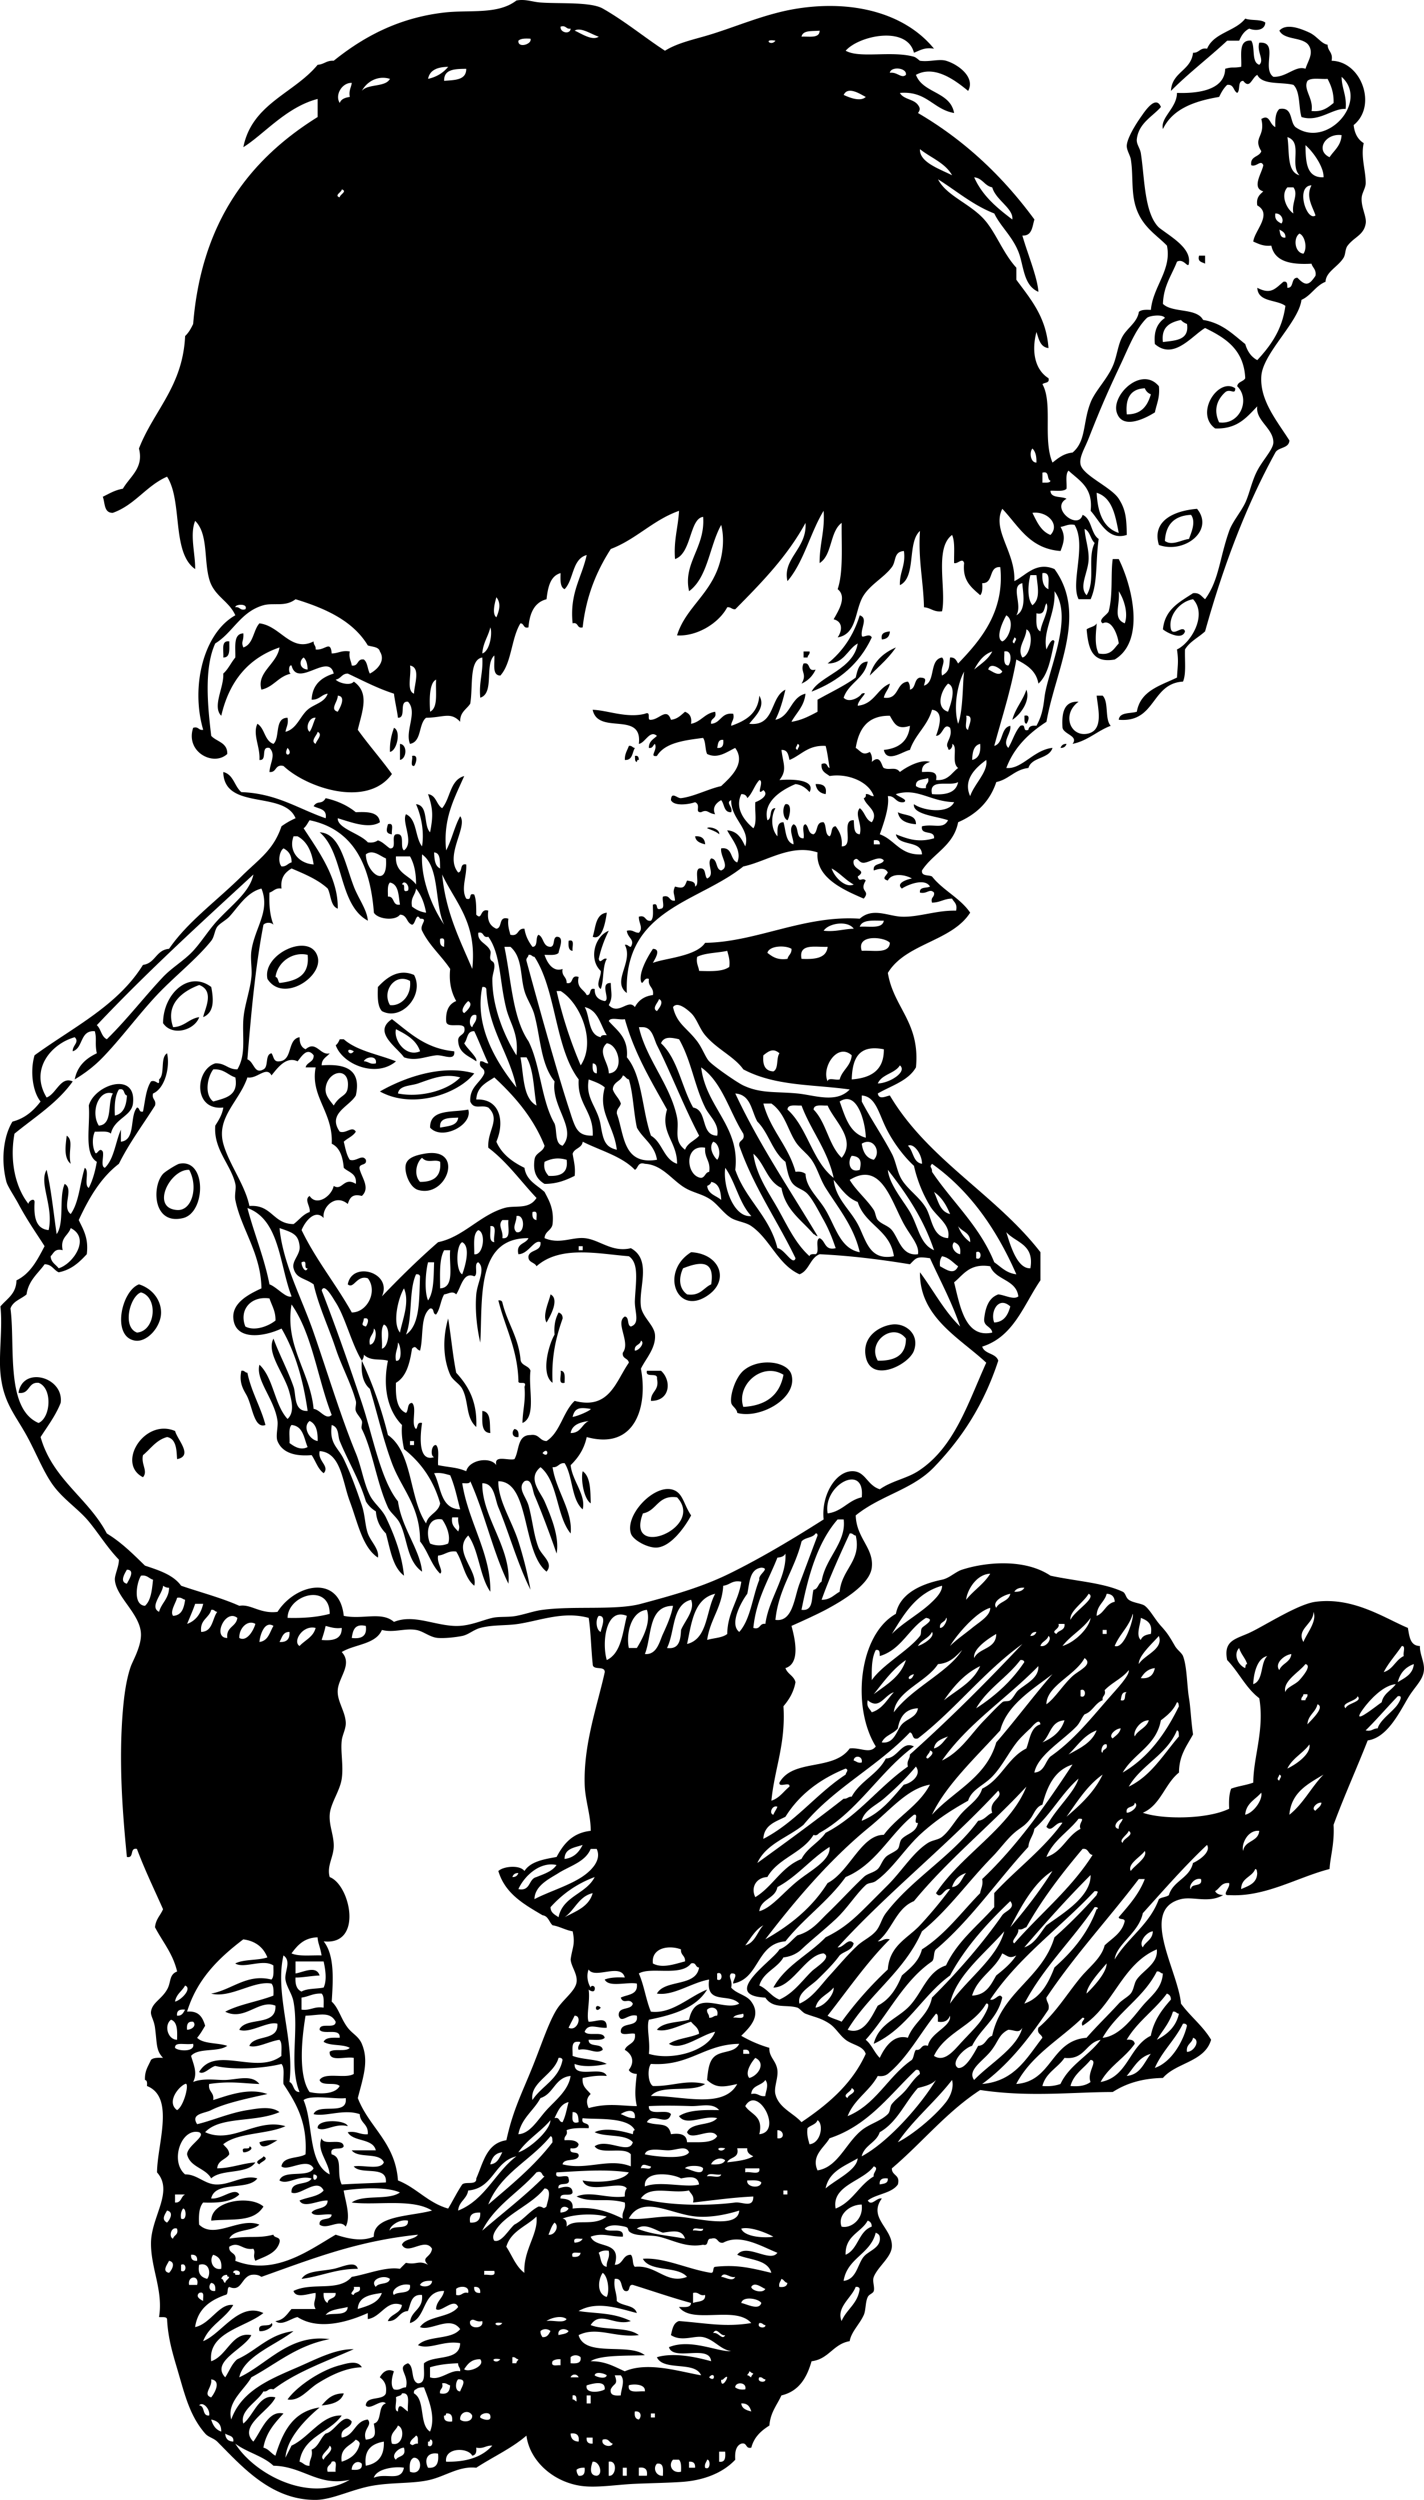 <svg xmlns="http://www.w3.org/2000/svg" viewBox="0 0 170.219 298.62"><g clip-rule="evenodd" fill-rule="evenodd"><path d="M151.25 2.7c-.059.989-1.249.989-1.92.72-.593.286-.938.821-1.2 1.44h-1.439c-2.195 2.044-4.61 3.87-6.72 6 .117-2.283 2.404-2.396 2.64-4.56.76.039.802-.638 1.68-.48.799-1.921 3.375-2.065 4.561-3.6.69.27 1.87.048 2.4.48zM143.33 30.54h.721v.96c-.35-.209-.93-.191-.72-.96zM138.53 46.14c.139 1.339-.277 2.123-.479 3.12-1.417.893-3.946 2.014-4.561 0-.64-2.118 3.01-5.578 5.04-3.12zm-3.84 3.36c1.768.008 2.482-1.037 2.88-2.4a1.209 1.209 0 01-.72-.72c-1.69.07-2.35 1.163-2.16 3.12zM138.53 65.1c-.886-2.955 1.925-4.104 4.561-4.32 2.11 2.583-1.51 5.409-4.56 4.32zm.72-.48c.856.622 1.987-.142 2.88-.24.249-.743.868-2.018.24-2.88-1.98.097-3.02 1.137-3.12 3.12zM133.01 66.78h.72c1.646 3.31 3.185 9.816-.48 12-2.816.497-3.158-1.481-3.359-3.6.358-.281.981-.298 1.2-.72-.001.591-.366 2.44.239 3.6 1.486.286 1.811-.59 2.4-1.2-.145-1.142-.893-2.939-1.92-2.4-.64-.425.565-1.015.72-1.44.53-2.09.22-4.377.48-6.24zm1.44 7.679c.452-1.227-.117-2.93-.72-3.84.17 1.765-.75 3.26.72 3.84zM106.37 75.42c-.029.61-.349.931-.96.96-.16-.805.41-.878.96-.96zM27.413 76.62c-.028.852.174 1.934-.72 1.92.074-.807-.32-2.081.72-1.92zM107.09 77.34c-.871 1.29-2.043 2.277-3.12 3.36.47-1.692 1.62-2.703 3.12-3.36zM96.053 77.82h.72c.067.388-.227.413-.24.72h-.479l-.001-.72zM96.053 79.26c.929-.209.392 1.048 1.439.72a3.236 3.236 0 01-1.68 1.68c.727-1.195-.206-1.399.241-2.4zM122.69 82.38c.508 1.313-.696 2.979-1.68 3.6.37-1.392 1.25-2.268 1.68-3.6zM131.09 83.1h.72c.75.77.233 2.807.96 3.6-1.629.611-2.709 1.771-4.561 2.16.728-.961-1.011-1.118-1.199-1.92-.111-1.791.158-3.202 1.92-3.12-1.993 1.443-1.063 4.135.96 3.84 2.12-.309 1.34-3.063 1.2-4.56zM122.45 85.5c.838-.214.41.783.24.96-.32-.075-.2-.601-.24-.96zM47.093 86.939c.859.35.377 2.733-.48 2.88-.043-1.162.19-2.048.48-2.88zM47.813 88.86c.9.083.816 1.752 0 1.92v-1.92zM127.49 88.86c-.104.295-.307.493-.72.48.11-.296.31-.493.72-.48zM75.172 89.1c.388-.067.413.227.721.24-.332.548-.263 1.497-1.2 1.44-.025-.744.293-1.147.479-1.68zM49.253 90.3c.865-.23.425 1.036.24 1.2-.521.04-.109-.852-.24-1.2zM75.893 90.3c.408-.088.452.187.479.48-.204-.044-.227.093-.24.24-.281-.039-.202-.438-.239-.72zM97.493 93.66c.832-.032 1.394.207 1.2 1.2-.694-.106-1.094-.506-1.2-1.2zM93.893 96.06c.907-.158.45 1.682.239 1.92-.549-.201-.656-1.475-.239-1.92zM107.33 97.02c.767.433 2.189.21 2.16 1.44-1.09-.102-1.99-.405-2.16-1.44zM46.373 98.459c.807-.246.374.747.48 1.2-.848-.082-.621-.629-.48-1.2zM38.213 99.42c2.453.136 3.006 3.678 4.08 6.48.556 1.452 1.575 2.752 1.68 4.08-3.535-1.91-2.83-8.05-5.76-10.56zM83.093 99.9c.782-.062 1.154.285 1.199.96-.569-.15-1.117-.32-1.199-.96zM70.853 111.9c.363-1.157.327-2.713 1.68-2.88-.167 1.25-.581 3.34-1.68 2.88z"/><path d="M72.773 111.18a13.994 13.994 0 00-1.2 3.36c.158.719.513-.229.96 0-.533.907-.323 2.557-.72 3.6-.689-.475.083-1.498 0-2.16-1.427-1.32-.808-4.1.96-4.8zM67.973 112.38c.807-.247.374.746.48 1.2-.525-.04-.515-.6-.48-1.2zM31.973 116.94c-.669-3.015 5.147-5.652 6-2.64.673 2.38-4.147 5.55-6 2.64zm.96-.24c.337.062.274.526.48.72 2-.24 3.625-.855 3.36-3.36-1.737-.42-3.58.81-3.84 2.64zM49.493 116.46c1.294 2.397-1.52 5.565-3.84 4.32-.535-.585-.526-1.714-.48-2.88.9-.97 2.369-2.28 4.32-1.44zm-2.88 3.6c1.14.171 2.607-.952 2.4-2.88-1.733-1-3.409 1.14-2.4 2.88zM25.253 117.9c.313 1.637.329 3.036-.96 3.6.105-.807 1.457-3.111-.48-3.84-1.904.715-4.103 2.217-3.12 5.04 1.38-.06 1.87-1.01 3.12-1.2-.542 1.565-3.233 2.342-4.32.72-.005-3.49 3.073-6.36 5.76-4.32zM54.293 125.58c.162 1.253-1.33.389-2.16.48-1.274.14-2.44.737-3.84.24-.849-1.212-3.785-3.029-1.44-4.56 2.129 1.63 4.003 3.52 7.44 3.84zm-4.08 0c-.456-1.384-1.666-2.014-2.88-2.64-.32 1.28 1.161 3.4 2.88 2.64zM47.333 126.78c-2.339 2.002-6.367.407-7.2-1.92.224-.176.364-.437.48-.72h.48c1.568 1.39 4.119 1.8 6.24 2.64zm-5.04-1.2c-1.147-.67-.582.79 0 0zm1.2 1.2c.565-.005.707.413 1.44.24.169-1.03-1.249-.78-1.44-.24zM56.693 128.22c-2.021 2.532-7.448 4.291-11.28 2.16 2.751-1.58 7.338-3.3 11.28-2.16zm-6.72 1.2c-.91.312-2.268.22-2.4 1.2 2.729.545 5.995-.388 7.44-1.92-1.908-.51-3.379.15-5.04.72zM55.973 132.54c.575 1.833-3.131 3.75-4.56 2.16-.044-2.28 2.702-1.78 4.56-2.16zm-3.36 2.16c.923-.197 2.053-.187 2.16-1.2-1.056.06-2.29-.05-2.16 1.2zM7.973 135.66c.88.574.123 1.939.48 3.36-.869-.72-.611-2.19-.48-3.36zM50.693 137.82c4.934-.911 2.759 5.358-.72 4.32-1.055-.315-1.727-2.25-1.44-3.12.251-.76 1.205-1.02 2.16-1.2zm-.48 3.36c1.61.01 2.567-.633 2.4-2.4-.635-.37-1.525.248-2.16-.48-.724.58-.995 2.11-.24 2.88zM21.413 139.02c3.302-.688 3.21 5.814.48 6.48-3.63.885-3.762-3.796-2.4-5.28.262-.29 1.66-1.15 1.92-1.2zm-.24 5.52c1.808.119 2.544-2.799 1.44-4.8-2.286-.11-4.659 4.59-1.44 4.8zM82.613 149.58c3.366.18 4.601 3.217 2.16 5.04-3.803 2.84-5.989-2.66-2.16-5.04zm-.96 1.92c-.545 1.149-.508 2.411.479 3.12 1.587.227 1.938-.782 2.881-1.2.496-3.11-1.541-2.63-3.36-1.92zM16.613 153.42c1.538.472 2.633 1.81 2.64 3.359.008 1.705-1.664 3.596-3.12 3.36-2.802-.45-1.638-5.93.48-6.72zm.24.96c-1.312.454-2.281 4.131-.48 4.8 2.225-.17 2.578-4.22.48-4.8zM65.813 154.62c1.13.589-.101 2.706-.48 3.359-.513-.84.268-2.44.48-3.36zM59.573 155.34c.279-.039.427.053.48.24.559 2.4 1.879 4.04 2.16 6.72.009.87.988.771 1.2 1.439-.281 2.12.729 5.529-.96 6.24.025-1.494.398-2.642.24-4.32.373-.853-.815-.145-.72-.72-.126-3.88-1.611-6.39-2.4-9.6zM66.773 156.78c.295.105.493.308.48.721-.772 2.188-1.365 4.555-1.2 7.68-1.462-1.049-.45-4.607.24-5.76-.1-1.14.117-1.96.48-2.64zM53.573 157.5c.347 2.133.548 4.412.96 6.479 1.417 1.544 2.534 3.387 2.4 6.48-1.309-1.167-.861-3.019-1.68-4.561-.329-.618-1.145-1.01-1.44-1.68-.842-1.91-.922-4.39-.24-6.72zM106.61 158.22c1.565-.225 3.359 1.094 2.64 3.12-.601 1.691-5.12 3.961-5.76.72-.46-2.36 1.55-3.62 3.12-3.84zm-1.68 4.32c2.031.031 3.372-.628 3.359-2.641-1.49-2-4.69.35-3.36 2.64zM88.132 168.78c-.062-.552-.637-.779-.72-1.199-.173-.881.469-2.985 1.44-3.841 1.797-1.58 5.307-1.157 5.76.48.769 2.78-3.717 5.31-6.48 4.56zm.721-.72c2.725-.155 4.349-1.411 4.8-3.84-2.553-1.57-5.674 1.21-4.8 3.84zM28.853 163.74c.387-.067.413.228.72.24.478 2.322 1.578 4.022 2.16 6.24-1.318.471-1.532-2.016-2.16-3.36-.311-.67-1.068-1.5-.72-3.12zM67.013 163.74c.613.027.477.804.48 1.44-.868.23-.335-.95-.48-1.44zM77.333 163.74h1.681c1.289 1.16 1.116 3.615-1.2 3.601-.037-1.157 1.032-1.208.72-2.641.14-.86-1.435-.01-1.201-.96zM57.653 168.54c1.084.116.863 1.536.96 2.64-1.164-.04-.943-1.46-.96-2.64zM21.173 174.3c-.085-.726.03-2.417-1.2-2.641-1.321.359-1.955 1.406-2.88 2.16-.256 1.119.627 1.893 0 2.641-3.214-1.63.171-7.093 3.84-5.521.253 1.03 2.205 2.96.24 3.36zM61.493 170.7c.422.059.547.413.48.96-.747.11-.858-.6-.48-.96zM69.653 175.74c.939.661.919 2.281.96 3.841-.866-.58-1.198-2.96-.96-3.84zM82.613 181.02c-.589 1.128-2.3 3.708-4.08 3.84-1.078.08-2.864-.882-3.12-1.68-.697-2.177 2.587-5.698 4.8-5.28 1.432.27 1.464 1.76 2.4 3.12zm-5.76-.24c-2.153 5.597 7.489 1.737 4.08-1.92-2.317-.32-2.387 1.61-4.08 1.92zM71.813 239.82c-.728.89-.809-.73 0 0zM41.573 253.98c-1.537-.409-2.771.739-3.6.24-.107-1.14 3.372-1.01 3.6-.24zM33.173 255.66c-.438.181-1.935 1.395-2.16.24.598-.2 1.285-.31 2.16-.24zM29.813 256.38c.701.268-.306.78-.72.72-.373-.85.815-.14.72-.72zM31.493 257.58c.791.357-.408.677-.48.96-.791-.36.408-.68.48-.96zM42.773 271.02c-2.648-.008-4.381.899-6.72 1.2.584-.989 2.207-.869 3.84-1.2 1.008-.2 2.595-1.06 2.88 0zM43.253 282.78c-1.951.038-3.881 1.043-5.28 1.92-1.204.755-2.151 2.168-3.6 1.921 1.116-1.571 3.97-3.496 6.24-4.08.78-.2 2.124-.68 2.64.24zM41.093 285.9c-.332 1.028-1.407 1.312-2.64 1.44.621-.74 1.267-1.45 2.64-1.44z"/><path d="M103.01 82.86c1.001-.332-.462.694-.48 1.44 1.975-.186 2.303-2.018 3.84-2.64-.122.677-.58 1.02-.72 1.68 1.866.267 1.409-1.791 2.88-1.92.187.213.258.542.24.96.73-.149.469-1.291 1.2-1.44.889.029.604.35.479.96 1.438-.402.579-3.101 2.16-3.36.506.534-.253 1.158 0 2.16.977-.568.817-1.071.96-2.16.601-.041.751.369.96.72 2.706-2.809 5.582-6.201 5.04-11.52-1.456-.096-.745 1.975-2.16 1.92.032.592.036 1.156-.24 1.44-1.012-.907-2.146-1.693-1.92-3.84-.203-.704-.772.144-1.199 0-.028-1.172.129-2.529-.24-3.36-2.139 1.569-.665 6.526-1.2 9.12-1.007.127-1.341-.419-2.16-.48-.07-3.129-.711-5.689-.479-9.12-1.562 1.397-.402 5.518-2.4 6.48-.062-1.583.718-2.323.48-4.08-1.251.099-.891 1.176-1.44 1.92-.888 1.202-2.487 2.025-3.36 3.36-1.109 1.698-.726 4.63-3.12 5.04.582-.848.598-1.9-.479-2.16.433-.82 1.697-2.645.479-3.6.698-2.103.441-5.159.48-7.92-1.436 1.045-1.108 3.852-2.64 4.8-.02-2.259.651-3.828.479-6.24-1.604 2.636-2.364 6.116-4.32 8.4-.629-2.711 2.361-3.878 2.16-6.96-2.202 4.038-5.297 7.183-8.399 10.32-.431.03-.507-.294-.96-.24-1.035 1.942-3.667 3.511-6 3.36 1.075-3.505 4.37-5.064 5.279-9.36.204-.965.362-2.369 0-3.84-1.408 2.511-1.583 6.256-3.84 7.92-.766-3.344 1.961-5.226 1.681-8.88-1.639.204-1.373 4.386-3.36 5.04-.18-2.26.375-3.785.479-5.76-3.13 1.109-5.093 3.387-8.16 4.56-1.658 2.582-2.934 5.546-3.36 9.36-.739.179-.461-.659-1.2-.48-.376-3.656 1.099-5.461 1.68-8.16-1.761.479-1.531 2.949-2.64 4.08-.555-.246-.497-1.104-.48-1.92-1.246.354-1.511 1.689-1.68 3.12-1.459.38-2.02 1.66-2.16 3.36-.655.175-.483-.477-.96-.48-1.098 1.783-1.037 4.723-2.4 6.24-1.029-.012-.64-1.44-.72-2.4-1.194 1.045.041 4.521-1.68 5.04-.185-1.865.368-2.992.24-4.8-1.602.271-1.09 3.479-1.44 5.52-.441.679-1.241 1-1.2 2.16-1.164-1.232-1.956-.505-4.08-.48-.922.758-.501 2.858-1.92 3.12-.64-1.559.948-3.78-.24-5.04-1.156-.116-.136 1.944-1.2 1.92-.128-.992-.352-1.889-.48-2.88-2-.64-3.717-1.563-5.52-2.4-.716.004-.816.624-1.44.72.289.367 1.724.814 2.16.24 1.923 1.363 1.022 3.464.48 5.76 1.305 1.814 2.772 3.467 4.08 5.28-2.951 4.094-10.191 1.656-12.96-.96-1.052-.252-.788.812-1.68.72.081-1.192.811-2.05 0-2.88-1.109-.229-.199 1.561-1.2 1.44.119-1.539-.845-3.072-.24-4.32.896.544.841 2.039 1.92 2.4.823-.777.089-3.11 1.68-3.12.139.779-.163 1.117-.24 1.68 1.339-.352 1.724-1.833 2.64-2.64.783-.69 2.025-.83 2.4-1.92-.764.116-1.004.755-1.92.72.095-1.825 1.184-2.656 2.64-3.12-.594-2.587-4.331 1.797-5.04-.96-.39-.171-.39 1.132 0 .96-1.558.282-2.092 1.588-3.6 1.92-.607-2.084 1.874-3.059 2.16-5.04-3.754 1.286-6.013 4.066-6.96 8.16-1.112-1.103.343-3.388.24-5.04.595-.524.928-1.312 1.44-1.92.043-1.236-.276-2.836.96-2.88.065.995-.315.935 0 1.68 1.213-.387 1.165-2.035 1.92-2.88 2.541.304 3.758 3.521 6.48 2.16-.03.431.294.506.24.96 1.117.16 1.788-1.161 1.92.48.79-.01 1.195-.405 2.16-.24-.139.779.163 1.116.24 1.68.85.13.59-.85 1.44-.72.461.339.435 1.166.72 1.68.802-.398 1.938-1.471 1.2-2.64-.139-.582-.906-.534-1.44-.72-1.779-2.94-5.029-4.411-8.64-5.52-1.231.954-2.643.384-3.84.72-2.735.767-3.657 3.285-5.76 4.56-1.343 2.916-.913 7.451-.48 11.04.645.715 1.949.771 1.92 2.16-1.633 1.537-5.034-.221-4.08-3.12.678-.198.622.338 1.2.24-1.527-5.223.072-11.581 3.84-13.68-.773-1.753-2.555-2.274-3.12-4.32-.658-2.379-.106-5.399-1.68-6.96-.671 1.636.033 3.963 0 5.76-2.835-1.965-1.474-8.125-3.36-11.04-2.501 1.099-3.827 3.373-6.48 4.32-1.073.033-.922-1.158-1.2-1.92.755-.365 1.44-.8 2.4-.96.88-1.506 2.515-2.478 1.92-4.8 1.769-4.551 5.238-7.401 5.52-13.44.416-.385.703-.897.96-1.44.993-12.208 6.745-19.656 14.88-24.72v-2.16c-3.752.968-6.457 4.262-8.88 5.76 1.032-5.208 6.064-6.416 8.88-9.84.763-.037 1.056-.544 1.92-.48 3.47-2.791 7.651-5.116 13.2-5.76 3.03-.351 6.418.282 8.64-1.44 1.076-.202 1.889.168 2.88.24 2.321.168 5.999-.095 7.44.72 2.613 1.478 5.126 3.543 7.44 5.04 1.265-.783 2.716-1.166 4.561-1.68 3.592-1.001 7.233-2.73 11.279-3.36 6.853-1.066 12.967.673 16.32 4.8-1.161-.201-1.697.223-2.4.48-.822-3.276-6.591-2.05-8.159-.24 1.661.949 5.488-.032 8.159.72.295.083.658.471.721.48 1.148.163 2.266-.251 3.12 0 1.437.422 3.529 1.968 2.64 3.6-1.418-1.154-3.954-3.166-6.24-1.92.82 2.22 4.104 1.977 4.561 4.56-2.522-.438-3.256-2.664-6.48-2.4.416.784 1.673.727 2.16 1.44.278.355.278.605 0 .96 5.605 3.275 10.161 7.599 13.92 12.72-.267.854-.264 1.977-1.44 1.92.605 2.134 1.781 4.913 1.92 6.72-1.836-.766-1.74-3.167-2.399-4.8-.752-1.863-2.142-3.022-2.88-4.56-2.585-1.015-4.508-2.693-6.721-4.08.972 1.946 3.797 2.877 5.521 4.8 1.385 1.544 2.248 4.031 3.84 5.76v1.44c1.692 2.307 3.575 4.424 3.84 8.16-1-.12-1.154-1.085-1.439-1.92-.599 2.276-.214 4.481 1.439 5.52.166.646-.496.464-.72.72 1.263 2.269.022 6.583 1.2 9.36.673-.527 1.317-1.083 2.399-1.2 1.648-1.38 1.2-3.579 2.16-6 .543-1.369 1.939-2.719 2.641-4.32.537-1.229.602-2.584 1.199-3.6.588-.997 1.75-1.663 1.92-2.88.284-.276.849-.271 1.44-.24.26-2.824 2.522-4.777 1.92-7.68-1.311-1.361-3.164-2.336-3.84-5.04-.414-1.657-.196-3.633-.48-5.28-.087-.504-.533-1.128-.479-1.68.087-.895 1.03-2.44 1.68-3.36.438-.619 1.781-2.719 2.4-1.2-.973 1.128-2.658 1.914-2.88 3.84-.07.608.384 1.067.479 1.68.468 2.996.396 7.143 2.16 8.88 1.348 1.055 3.727 2.351 3.6 4.08-.031 1.125-.544-.491-1.439 0-.624 1.616-1.61 2.87-1.68 5.04 1.129 1.111 4.031.448 4.8 1.92 2.278.362 3.564 1.715 5.04 2.88.257.863.705 1.535 1.439 1.92 1.573-1.707 2.973-3.587 3.36-6.48-1.054-.786-3.271-.409-3.36-2.16 1.621.838 2.113.129 3.12-.72.513-.112.457.343.48.72.832.032.384-1.216 1.2-1.2.973 1.011 1.377.941 2.159-.24.115-.755-.342-.938-.479-1.44-2.456.136-4.403-.236-4.8-2.16-.983.103-1.538-.223-2.16-.48.144-1.311 2.337-3.274.479-4.32-.153-.954.305-1.295.721-1.68-1.445-.411-.171-2.169 0-3.12-.296-.729-.826.26-1.44 0-.168-1.128.971-.949 1.2-1.68-1.037-1.663.529-1.724 0-3.84 1.038-.637.948.644 1.68.96-.037-.917.013-1.748.48-2.16 1.647-.288 1.208 1.512 1.92 2.16 3.723 2.657 8.834-3.031 5.52-6 .016 1.425.641 2.239.48 3.84-1.524-.132-3.188 1.623-5.28.96-.351-1.25-.145-3.056-.96-3.84-1.47-.371-3.728.047-4.32-1.2-.683.39-.875 1.753-1.68.72-.715.005-.308 1.132-.72 1.44-.479-.241-.379-1.061-1.2-.96-.415.385-.703.897-.96 1.44-3.016.505-5.585 1.455-6.72 3.84-.34-1.384 1.664-2.492 1.68-4.32 2.065.073 5.707-.159 5.76-2.88.941-.275.893-.052 1.92-.24.077-1.362-.394-3.273 1.2-3.12.502.778-.019 2.578.96 2.88.647-.586-.342-1.565 0-2.64 2.384-.163.246 3.065 1.68 4.08 1.566.07 2.684-1.4 3.841-.96.266-.878.933-1.725.479-2.64-.583-1.257-2.992-.688-3.6-1.92.832-.93 2.579-.232 3.6.24.876.405 1.444 1.352 2.16 1.44.014.786.683.917.479 1.92 3.593.074 5.479 5.399 2.641 7.68.101 1.02.511 1.729 1.2 2.16-.373 1.686.262 3.31.239 4.8-.008.539-.431 1.128-.479 1.68-.104 1.174.618 2.298.479 3.12-.235 1.399-1.339 1.577-2.159 2.64-.314.407-.232 1.026-.48 1.44-.654 1.09-2.128 1.682-2.16 2.88-1.2.48-1.715 1.645-2.88 2.16-.323 2.661-4.617 6.369-4.8 9.12-.193 2.906 1.889 5.357 3.359 7.68-.061.979-1.312.767-1.68 1.44-3.519 6.401-6.236 13.604-8.399 21.36-.786.734-1.832 1.208-2.4 2.16-.052 1.309.165 2.885-.24 3.84-3.852.228-3.213 4.946-7.68 4.56.106-.934 1.363-.717 2.16-.96.438-2.521 2.806-3.113 4.8-4.08.085-1.514.208-1.917 0-3.36 1.654-.761 3.675-4.124 1.92-6-1.665.291-3.013 2.059-2.64 3.6.295.882 1.444-.582 1.68.24-.343 1.152-2.239.107-2.64-.24.23-2.409 2.009-3.271 3.6-4.32.812-.091 1.024.416 1.44.72 1.676-2.288 1.711-4.857 2.88-8.16.393-1.11 1.385-2.232 1.92-3.36.498-1.05.765-2.549 1.439-3.84.67-1.281 1.908-2.55 1.92-3.36.025-1.696-2.17-2.626-1.92-4.32-1.262 1.298-2.376 2.744-5.04 2.64-2.482-1.815.407-6.149 2.4-4.8.034.86-.615-.025-1.2.48-.986.908-1.417 2.121-.72 3.6 2.482.335 3.779-2.741 2.16-4.32.076-.563.742-.537.96-.96-.159-3.441-2.381-4.819-4.8-6-1.59.948-3.748 3.874-6 1.92-.167-1.606.348-2.532 1.199-3.12-.268-.482-1.856-.275-2.159 0-1.354 1.335-2.156 3.473-3.12 5.52-1.568 3.33-2.345 5.081-3.841 8.88-.473 1.203-1.162 2.248-.96 3.12.307 1.319 3.668 2.69 4.561 4.08.839 1.307.928 2.337.96 4.32-2.281.74-3.215-1.673-4.32-2.88.32-2.8-1.361-3.599-2.64-4.8-.402.398-.191 1.409-.24 2.16-.349.371-1.229.211-1.92.24.02.94 1.3.62 1.92.96-2.004 1.098 1.367 3.836 1.92 1.92 1.118.482.961 2.239 1.92 2.88-.388 2.812-.089 5.225-.96 7.2h-1.439c-1.001-1.942.978-6.458-.48-8.88-.779-.139-1.116.164-1.68.24.601 1.071.432 1.745 0 2.88-3.724-.276-5.007-2.993-6.96-5.04-1.28 2.545 1.589 5.148 1.439 8.64 1.355-.657 2.606-2.386 4.801-1.44 3.988 5.475.11 12.058-.96 18.24-2.089 1.352-3.856 3.024-4.801 5.52 1.867.184 3.265-2.174 5.521-2.4-.416 1.344-2.468 1.052-2.88 2.4-1.655.185-2.315 1.365-3.84 1.68-.773 2.347-2.385 3.856-4.561 4.8-.536 2.824-3.003 3.717-4.32 5.76-.088.729.782.499 1.2.72 1.305 1.656 3.355 2.564 4.561 4.32-2.217 3.463-7.709 3.652-9.841 7.2.692 4.188 3.875 5.885 3.36 11.28-.932 1.628-2.941 2.178-4.56 3.12.139.792.906.344 1.439.24 4.557 7.683 12.654 11.826 18 18.72v3.359c-2.013 2.947-3.187 6.733-6.96 7.92.284.916 1.636.765 1.92 1.681-1.729 5.244-4.293 9.203-7.68 12.72-2.618 2.718-6.321 3.317-9.36 5.76.08 2.75 2.193 3.892 1.92 6.24-.231 1.997-3.395 3.907-5.52 5.04-.973.519-2.822 1.367-4.08 1.92.435 1.583 1.084 4.488-.72 5.04.245.715 1.008.912 1.2 1.68-.218 1.224-.783 2.098-1.44 2.88.285 4.525-1.062 7.418-1.44 11.28.972-.31 1.449-1.11 2.16-1.68.108-.668-1.308.188-1.2-.48 1.636-2.902 6.442-1.345 8.4-4.08 1.28-.147 2.411.703 3.12-.239-2.887-4.646-2.07-13.319 2.4-15.841.477-2.457 3.085-3.579 5.52-4.08.886-.182 1.586-.938 2.4-1.199 2.896-.93 7.51-1.322 10.56.72 3.02.661 6.322.833 8.64 1.92.353.165.336.682.721.96.519.375 1.562.438 1.92.72.645.508 1.195 1.6 1.92 2.4.708.783.947 1.126 1.68 2.4.265.461.818.832.96 1.199.495 1.282.458 3.492.72 5.04.191 1.129.227 2.591.48 4.32-.727 1.354-1.673 2.487-1.68 4.56-1.697 1.344-2.192 3.888-4.32 4.801 2.283.803 7.658.811 10.32-.48-.048-.927-.009-1.769.239-2.4.817-.303 1.823-.417 2.641-.72.01-3.062 1.356-6.29.72-10.08-1.598-1.202-2.461-3.139-3.84-4.56-.485-2.445 1.11-2.496 2.88-3.36 1.862-.91 5.636-3.331 7.68-3.6 4.539-.596 8.271 1.961 11.04 3.12.186 1.015.26 2.141 1.44 2.16-.03 1.006.556 1.888.479 2.88-.093 1.209-1.097 1.96-1.92 3.359-1.08 1.837-2.518 4.733-4.8 5.04-1.331 3.389-2.81 6.63-4.08 10.08.129 2.265-.407 3.834-.479 5.28-3.88 1.001-7.673 3.366-12 3.12-1.011.082.161-.875 0-1.44-.973-.092-1.105.655-1.681.96.158.322.514.447.96.48-1.78 1.008-3.589.118-5.04.479-5.036 1.256-.345 8.54 0 12.48 1.111 1.529 2.618 2.662 3.601 4.319-.777 2.663-4.17 2.711-5.76 4.561-2.515.046-4.443.677-6 1.68-4.859.008-10.062.635-15.841-.24-4.024 2.615-6.964 6.316-10.56 9.36-.019.899 1.034.726.72 1.92-.752 1.088-2.562 1.118-3.6 1.92.458.747 1.042-.375 1.68-.239-1.689 2.32 1.317 3.57 1.2 5.76-.068 1.267-1.673 2.376-2.16 3.6-.205.516.132 1.2 0 1.68-.084.308-.557.381-.72.721-.297.619-.223 1.589-.48 2.16-.5 1.11-1.506 2.014-1.68 3.119-1.985.335-2.487 2.153-4.56 2.4-.564 1.996-1.527 3.593-3.601 4.08-.526 1.153-1.324 2.036-1.439 3.6-.982.618-1.832 1.368-2.16 2.641-.739.179-.462-.659-1.2-.48-.628.253-.785.976-.72 1.92-1.322 1.417-3.458 2.423-6.24 2.641-1.539.12-3.644.149-5.76.239-2.209.095-4.616.521-6.48.24-3.419-.514-6.12-3.089-6.48-6-1.755 1.525-4.019 2.542-6 3.84-1.994-.237-3.672.996-5.52 1.44-2.047.492-4.535.278-6.96.72-2.46.448-4.747 1.668-6.72 1.681-5.378.031-8.883-4.091-11.76-6.961-.417-.415-1.063-.528-1.44-.96-1.721-1.97-2.347-4.286-3.12-6.96-.658-2.275-1.317-4.198-1.44-6.72-.074-.325-.601-.199-.96-.24.527-3.17-.999-5.845-.96-8.88.04-3.131 2.749-6.141.72-8.399.024-3.384 2.172-8.99-1.2-10.32.021-.341.04-.68-.24-.72-.055-1.096.404-1.677.72-2.4.284-.276.848-.271 1.44-.24-.856-.895-.703-1.655-.96-3.6-.124-.941-.546-1.413-.48-1.92.14-1.077 1.243-1.464 1.92-2.641.515-.894.205-1.771 1.2-2.159-.498-2.143-1.736-3.545-2.64-5.28.079-.961.654-1.427.96-2.16-1.059-2.381-2.183-4.696-3.12-7.2-.917-.197-.283 1.157-1.2.96-.546-5.476-.984-11.506-.48-17.52.131-1.567.38-3.661.96-5.28.221-.617 1.245-2.366 1.2-3.84-.074-2.399-3.001-4.424-3.12-6.48-.033-.576.516-1.651.48-2.399-1.389-1.438-2.386-3.09-3.6-4.561-1.156-1.4-2.865-2.523-4.08-4.08-1.179-1.509-2.021-3.676-3.12-5.76-1.518-2.879-3.027-4.219-3.36-7.92-.206-2.289.281-5.415 0-7.92.76-.92 1.885-1.475 1.92-3.12 1.675-.806 2.505-2.455 3.36-4.08-.934-1.473-2.009-2.971-3.12-5.04-.488-.909-1.293-2.091-1.44-2.64-.631-2.364-.446-5.294.72-7.2 1.524-.396 2.524-1.315 3.36-2.4-.937-1.149-1.282-3.604-.72-5.52 4.583-3.337 9.928-5.912 12.96-10.8 1.491-.189 1.56-1.8 3.12-1.92 2.179-3.197 5.718-5.75 8.64-8.64 2.117-2.095 3.833-3.129 4.8-6a9.048 9.048 0 011.68-.96c-1.373-3.347-8.546-.894-8.64-5.52 1.229.29 1.329 1.711 2.16 2.4 4.245.155 6.803 1.997 10.08 3.12.184-1.144-.818-1.102-1.44-1.44.476-.755.956-.114 1.44-.96 1.431.329 2.632.888 3.6 1.68 1.42-.06 2.757-.037 2.88 1.2-1.349.849-3.555-.051-5.04-.48-.029 1.233 2.665 1.813 3.6 2.88.557.077.921-.039 1.2-.24.604.195.955.645 1.44.96.895.095.101-1.5.72-1.68 1.19-.23.403 1.517.96 1.92 1.279-.945-.308-3.388.24-4.32 1.334.585 1.07 2.77 1.92 3.84.25-1.616-.018-3.448-.72-5.04 1.526.153.852 2.508 1.68 3.36.364-1.914.372-2.732-.24-4.56.984.136.987 1.252 1.68 1.68.994-1.166.938-3.381 2.64-3.84-1.214 2.748-2.545 5.101-2.16 8.88.672-1.248.992-2.848 1.68-4.08.958 1.24-1.928 4.724-.24 6.72.564-.076.142-1.138.96-.96.098 1.371-.668 2.912 0 4.08.776.296.183-.777.96-.48.2.514.245 1.165.24 2.4.742.745.406-.812 1.44-.48-.179 1.219.24 1.84.96 2.16.777-.104.195-1.565 1.44-1.2-.105.825.095 1.345.24 1.92 1.053.252.789-.812 1.68-.72.146.895.508 1.572.96 2.16.715-.005.308-1.132.72-1.44.662.299.493 1.427 1.44 1.44.562-.078.233-1.047.72-1.2 1.021-.046.273 1.504.24 1.92-.31.331-1.042.237-1.68.24.448 1.318 1.221 2.029 2.16 1.68-.158.878.519.92.48 1.68.929.209.392-1.048 1.44-.72-.292 1.331.622 1.458.96 2.16.631.071.189-.931.96-.72-.027.907.47 1.291 1.2 1.44.719-.155-.673-2.206.72-2.16.03 1.262.275 1.669-.24 2.64 1.195 1.276 2.331-.82 3.12.24.416-.784 1.095-1.305 2.16-1.44.154-.956-.636-.965-.48-1.92-.601-.316-.751.949-.96.24-.221-1.085.78-2.853 1.44-3.84 1.096.029.13 1.362 0 1.68 1.361-.56 5.16-.758 6.239-2.4 6.065-.066 11.851-3.335 18.48-2.88 1.569-1.385 3.369-.295 5.04-.24 2.054.068 4.145-.783 6.479-.72.19-.83-.267-1.013-.479-1.44-.96 0-1.44.479-2.4.48-.198-.679.339-.622.24-1.2-.519-.541-.818.199-1.68 0-.089-.728.781-.498 1.199-.72-.619-1.075-2.728-.195-3.359.24-.779-.641.632-1.112 1.2-1.2-.817-.485-2.417-.703-2.881.24-.803-.217-.209-.537 0-.96-.319-.629-1.064-.458-1.68-.24-.14-.94.987-.613 1.2-1.2-.468-.606-1.611.132-2.16.24-.929.266-.854-.848-1.439-.24-.258 1.216 1.729 1.059.479 1.92.217.808.537.028.96.48-.846 1.402.624 1.139-.24 2.16-2.469-1.063-5.783-2.52-5.52-5.52-3.198-1.045-6.084 1.084-8.88 1.68-5.362 4.318-14.298 5.063-13.92 15.12-1.861-1.399.839-3.724-.24-5.76.388-.068.413.227.72.24.519-.904-.376-1.016-.479-1.92.733-.173.874.245 1.439.24.567-.563-.039-1.179 0-1.92.896-.256.685.596 1.44.48.371-.349.211-1.229.24-1.92.776-.296.183.777.96.48.529-.03.102-1.018.239-1.44.896-.256.685.596 1.44.48-.053-.878-.33-.92 0-1.68 1.02.274 1.113.117 1.439-.72.459.101 1.033.087.961.72.612-.268-.097-1.856.479-2.16.889-.168.599.841.96 1.2 1.034-.452-.129-1.776.48-2.4.819.061.488 1.271 1.199 1.44 1.085-.44-.134-1.671 0-2.64 1.41-.209 1.04 1.36 1.92 1.68.627-1.417-.681-2.788-1.199-3.84 1.263.097 1.717 1.002 2.16 1.92.656-2.1-1.718-3.241-1.681-5.52-.729.296.261.825 0 1.44-.918.038-.78-.98-1.2-1.44-.653.354-1.086.928-.72 1.68-.86-.088-.879-.645-1.68-.24-.82.041.055-.844-.72-1.2-.73.269-2.497.521-2.881-.24.045-1.115.752-.19 1.2-.24 1.482-.164 3.314-1.12 4.8-1.44 1.031-.985 3.034-2.683 1.681-4.56-.946.434-2.068 1.356-3.36.72-.251-.549-.152-1.448-.479-1.92-2.261.3-4.554.567-5.521 2.16-.965.14.119-.71-.24-1.44-.244.156-.248.552-.72.48-.012-.812.559-1.042.96-1.44-.852-.758-1.391.838-2.16.96.479-4.013-4.871-.998-5.52-4.08 1.777.062 4.088 1.035 6.24.48.853-.373.145.815.72.72 1.021-.03 1.889-1.522 2.399 0 .791-.089 1.199-.561 1.681-.96.517.204.849.591.72 1.44 1.203-.237 1.626-1.253 2.88-1.44.257.897-.596.684-.479 1.44 1.188-.091 1.177-1.382 2.64-1.2.173.733-.245.875-.24 1.44 1.713-.608 3.195-1.445 3.36-3.6.817 1.385-.625 2.57-1.2 3.36 3.129.33 2.437-3.163 4.32-4.08-.305 1.295-.659 2.542-1.2 3.6 1.842-.398 1.794-2.686 3.6-3.12-.152 1.527-1.089 2.271-1.68 3.36 1.248-.192 2.174-.707 3.12-1.2v-1.44c1.527-.873 3.176-1.625 4.56-2.64.228-.893.382-1.858 1.44-1.92-.356 2.043-2.274 2.526-2.88 4.32.62.681 1.89-.016 2.16-.48zM68.213 3.42c-.579.098-.522-.438-1.2-.24-.093.743 1.155.977 1.2.24zm3.36.96c-.81-.238-2.156-1.193-2.88-.72.739.308 2.086 1.263 2.88.72zm24.24 0c.907-.053 2.164.244 2.16-.72-.865.094-2.009-.089-2.16.72zm-33.84.48c-.121.945 1.669.438 1.44-.24-.592-.032-1.157-.037-1.44.24zm30.72 0c-1.537-.277-.527.733 0 0zm-41.52 4.56c1.046-.234 1.825-.735 2.4-1.44-1.252.028-2.203.357-2.4 1.44zm1.92.24c1.255-.105 2.649-.071 2.64-1.44-1.346.014-2.692.028-2.64 1.44zm53.277-.96c.89-.14 1.392.74 1.92.24.14-.879-1.83-1.03-1.92-.24zm-63.117 2.16c.714-.886 2.798-.402 3.36-1.44-1.445-.451-2.779.335-3.36 1.44zm113.04-1.2c-.564.973.758 2.116.48 3.6 1.338.138 1.97-.43 2.64-.96.037-1.237-.308-2.093-.72-2.88-.81.065-1.94-.186-2.4.24zM40.613 12.3c.166-.474.64-.64 1.2-.72-.139-.779.163-1.117.24-1.68-1.17-.043-2.053 1.457-1.44 2.4zm60.237-.96c.55.262 1.986.877 2.64.24-.59-.291-2.12-1.36-2.64-.24zm58.08 7.44c.539-.821 1.364-1.356 1.439-2.64-1.95-.255-3.17 1.829-1.44 2.64zm-3.6 2.159c-1.202-1.289.437-3.945-1.439-4.56.28 1.725-.12 4.127 1.44 4.56zm2.88.241c.062-1.153-1.155-2.966-2.159-3.84.03 1.976.09 3.913 2.16 3.84zm-44.4-.241c-.829-1.491-2.551-2.089-3.84-3.12-.09 1.564 2.36 2.366 3.84 3.12zm7.2 5.281c.157-1.326-1.977-2.309-2.4-3.84-.938-.182-1.144-1.096-2.16-1.2.98 2.22 2.74 3.659 4.56 5.04zm36.24-.48c-.33-1.05-1.203-2.221-.479-3.6-1.94.065-.59 4.366.48 3.6zm-2.64-.24c-.271-1.262.649-2.236 0-3.12h-.72c-.83.903-.14 2.549.72 3.12zm-114-1.92c-.036-.32.976-.724.24-.96.036.319-.976.724-.24.96zm112.56 3.12c.359-.355.022-1.241-.72-1.2-.11.753.3.98.72 1.2zm.48 1.68c.041-.601-.369-.751-.72-.96.1.459.09 1.033.72.96zm2.16 1.92c.488-.664.181-2.136-.48-2.4-.78.549-.55 2.304.48 2.4zm-16.8 10.56c1.483-.197 3.168-.192 2.88-2.16-.284-.116-.544-.256-.721-.48-1.31.287-2.38.815-2.16 2.64zm-15.12 14.4c.023-.744-.109-1.332-.48-1.68-.37.406-.26 1.67.48 1.68zm.72 2.4c.359-.041.886.086.96-.24-.489-.151-.067-1.213-.96-.96v1.2zm9.12 6c-.406-2.074-.756-4.205-2.64-4.8.12 2.366.77 4.191 2.64 4.8zm-8.16.24c1.183-1.234-.376-2.882-2.16-2.64.54 1.067 1.01 2.196 2.16 2.64zm4.56 2.88c-.03 1.583-1.226 3.303-.239 4.32 1.108-1.824.056-4.396.96-6.24-.506-.455-.539-1.381-1.2-1.68.06 1.204.51 2.301.48 3.6zm-4.8 3.6c-.073-.806.32-2.081-.72-1.92-.06.944.1 1.667.72 1.92zm-1.92 1.92c.985-.765.632-2.175.48-3.6h-.721c-.29 1.098-.41 2.8.24 3.6zm-1.92 1.2c1.299-.698.738-2.879.72-3.84-1.48.339.06 2.564-.72 3.84zm3.6 4.08c.157-.345.687-1.522.96-.96-.436 1.884-.705 3.936-1.921 5.04-.271-1.569-1.429-2.251-2.64-2.88-.646 3.674-1.722 6.918-2.64 10.32 1.132-.308.723-2.157 1.92-2.4.135.947-1.006 1.858-.24 2.64.511-.85.795-1.925 1.44-2.64.776-.296.183.776.96.48.058-.422.412-.547.96-.48.588-1.05.791-1.917.96-3.36.368-3.158 3.547-9.519 1.2-12.72.17 2.648-1.46 4.776-.96 6.96zm-65.757-3.84c.361-.817.582-1.69 0-2.4-.135.52-.573 1.965 0 2.4zm64.557-.48c.009.871-.135 1.895.479 2.16.115-1.092 1.123-2.549.721-3.36-.33.462-.13 1.469-1.2 1.2zm-94.557-.48c.37-.725-1.242-.631-1.2-.24.578-.099.521.438 1.2.24zm90.477 3.84c.78-.286 1.571-2.484.479-3.12-.39.67-1.35 2.699-.48 3.12zm-62.157 1.44c.914-.293 1.23-2.44.96-3.12-.256 1.103-.878 1.842-.96 3.12zm64.557.48c.892-.141 1.489-2.892.48-3.36-.02 1.174-1.19 2.211-.48 3.36zm-.96-1.68c.035-.284.428-.544 0-.72-.03.283-.42.544 0 .72zm-4.8 3.119c.78-.66 1.68-1.2 2.16-2.16-1.07.364-1.65 1.227-2.16 2.16zm4.08-.479c.352-.38.495-1.905-.479-1.68.04.679-.2 1.646.48 1.68zm-83.757.479c-.025-.614-.136-1.144-.48-1.44-.586.421-.487 1.368.48 1.44zm12.72 2.881c-.001-1.035.855-3.109-.48-3.36.196 1.083-.463 3.022.48 3.36zm68.637-2.881c.378.125 1.286.924 1.681.24-.28-.418-1.47-1.157-1.68-.24zm-3.6 6.48c.613-1.549.533-5.063.72-6.24-.77 1.394-1.33 4.259-.72 6.24zM51.413 85.02c1.008-.512.623-2.417.72-3.84-.973.447-.75 3.167-.72 3.84zm61.917 0c.222-.666 1.109-2.93 0-3.36-.8.741-1.56 2.885 0 3.36zm-72.957 0c.185-.315 1.093-1.854 0-1.92.026.73-.996 1.637 0 1.92zm69.837 7.2c.899-.02 1.942-.182 1.681.96 1.469.109 1.849-.871 2.64-1.44-.875-.665.029-2.614-.72-2.88.175.392-.478 1.044-.48.48-.464-.584.591-1.187.24-2.4-.801-.681-.831.946-1.68.96.329-.934 1.034-2.938-.48-3.12-.538 1.942-2.016 2.944-2.64 4.8-.802.146-2.77 1.631-3.12 0 1.812-.187 2.94-1.06 3.12-2.88-1.519.502-1.838-.223-2.4-1.2-2.68-.04-3.709 1.571-4.08 3.84.603.372.804.973 1.681.48.201.278.316.643.239 1.2 1.076-1.023 1.171.595 1.44.72.685.319 1.395-.223 1.92.48.812-.632 2.577-1.576 3.6-1.2-.55.162-1.01.432-.96 1.2zm5.52-5.04c.004-.4.78-1.752-.24-1.68.15.497-.29 1.576.24 1.68zm-78.717.24c.323-.478.458-1.143.72-1.68-.775-.119-1.293 1.246-.72 1.68zm.72 1.44c.055-.373.922-1.12.24-1.44-.055.372-.923 1.12-.24 1.44zm48 .48c.632.072.787-.333.72-.96-.633-.073-.62.501-.72.96zm9.6.24c.035-.284.428-.544 0-.72-.035.283-.427.544 0 .72zm20.877 1.2c.779-.181 1.043-.877.96-1.92-.78.173-.93.983-.96 1.92zM92.933 99.9c.009-.791-.099-1.698.72-1.68.297.983.222 2.339 1.2 2.64.033-.69-.667-1.872 0-2.4.72.24.201 1.718 1.2 1.68.143-.497-.297-1.577.239-1.68.413.308.298 1.143.96 1.2.567-.313.236-1.524 1.2-1.44.386.415.116 1.484.72 1.68.335-.306.104-1.176.721-1.2.435.605.822 1.257.72 2.4 1.581.061-.183-3.223 1.44-3.12.069.731-.039 1.638.72 1.68.343-1.233-.661-2.365 0-3.12.604.435.682 1.398 1.439 1.68.895-1.325-.713-1.927-.96-2.88.188-.053.279-.201.24-.48.454-.054.529.271.96.24-.645-1.82-3.246-2.744-5.28-2.4-.452-.347-1.063-.536-.96-1.44.755-.275.584.377.96.48-.158-.881-.255-1.825-.479-2.64-2.118-.118-2.901 1.099-4.32 1.68-.136-.584-.205-1.235-.96-1.2.196 1.688.715 2.38-.24 3.6 1.668-.143 4.336-.022 3.601 1.44-.421-.459-.898-.862-1.68-.96-1.696.707-3.947 2.13-3.36 4.32.609-.19.13-1.47.96-1.44-.558.967-.528 2.519.241 3.36zm-58.56-10.56c-.655 1.218.837.893 0 0zm81.597 5.76c.478-1.445 2.185-2.931 1.92-4.32-1.1.815-2.85 2.265-1.92 4.32zm-6.48-1.2c.278.201.644.316 1.2.24-.099-.578.438-.521.24-1.2-.56.234-1.52.077-1.44.96zm-20.157 1.44c-.099-.302-.31-.491-.72-.48-.843 1.782.506 3.29 1.44 4.08.472-.647.143-2.097.239-3.12.49-.166 1.715-.824.96-1.44-1.013.852.165-1.107-.479-1.2-.584.616-.825 1.575-1.44 2.16zm22.077-.48c1.654.134 2.88-.161 3.12-1.44-.94.576-3.56-.522-3.12 1.44zm-3.36.96c-1.028.148-.979-.782-1.921-.72.193 1.174-.372 2.917-.96 4.56 1.827.653 2.416 2.544 5.04 2.4-.06-1.78-2.799-.881-3.119-2.4 1.546.612 2.735.997 4.56.48.116-1.076-1.646-.275-1.44-1.44 1.48-.319 2.517.409 3.12-.72-1.365-.478-4.271-.684-4.08-1.92 1.062.772 4.111 1.229 4.801-.24-2.88-.071-4.386-1.76-6.96-.96.21.295 1.55.664.96.96zm-53.277 28.56c-.092-.892.972-.628.72-1.68-.387-.573-2.114.194-2.16-.72-.069-1.27.343-2.057 1.2-2.4-.538-.982-.894-2.146-.72-3.84-1.058-1.583-2.495-2.785-3.36-4.56-.345-.715.843-1.462-.24-1.44-.478-.84-.548.705-.96.72-.669-.211-.57-1.19-1.44-1.2-.59.789-2.681.534-3.12-.24-.44-5.799-2.514-9.966-7.68-11.04-.24.32-.396.725-.72.96 1.732 2.669 4.159 5.92 4.08 9.6-.88-.32-.789-1.611-1.2-2.4-1.166-1.074-2.751-1.729-4.32-2.4-.744.456-1.347 1.054-1.2 2.4-.755-.115-.938.342-1.44.48-.067 1.507.063 2.817.48 3.84-.315-.308-.885-.308-1.2 0-.968 5.032-1.471 10.529-1.92 16.08.82.324.824 1.835 1.92 1.2.647-.312.149-1.771.96-1.92.284.356.208 1.072.96.96 1.619-.142.889-2.632 2.4-2.88-.012.731.218 1.222.72 1.44 1.257-1.108 1.766.814 2.88.48-.352.448-.963.637-.96 1.44 2.234-.156 4.866.089 4.08 3.6-.77 1.327-3.438 2.152-1.92 4.32.78.277 1.476-.733 1.92 0-.329.551-.988.771-1.44 1.2.188.771.329 1.591.72 2.16.779.277 1.476-.733 1.92 0 .18.82-.975.305-.72 1.2.283.991 1.245 2.189.24 3.12-1.192-.312-1.462.298-1.68.96-1.51-1.278-3.105.439-2.88 1.68-1.044-1.139-2.26.455-2.64 1.439 1.716 3.564 4.106 6.454 6 9.84 1.862-.007 3.121-2.533 1.92-4.08-1.336-.445-1.681 1.345-2.4.721.508-2.844 5.385-1.426 4.08 1.439 2.146-2.253 4.372-4.428 6.72-6.479 2.992-.605 4.996-3.231 7.92-4.08 1.297-.377 2.923.245 3.84-1.2-1.904-2.016-3.521-4.318-5.76-6-.155-2.051 1.521-3.367 0-4.8-.845-.387-1.712.318-2.16-.72-.083-1.762 1.18-2.18 1.68-3.36.116-.756-.736-.543-.48-1.44.454-.054.53.271.96.24-.595-1.245-1.084-2.595-1.68-3.84-.918-.038-.78.98-1.2 1.44.366.682 1.633 1.716 1.44 2.16-.882-.64-2.076-.96-2.16-2.4zm-17.28-21.12c-.231-1.529-.778-2.742-1.92-3.36h-.48c-.655 1.76.636 3.26 2.4 3.36zm66.957-2.4h.72c.031-.431-.238-.562-.72-.48v.48zm-70.797 2.64c.597.037.743-.377 1.2-.48.017-.897-.386-1.374-.96-1.68-.485.32-.725 1.6-.24 2.16zm10.08-1.44c.032 2.194 2.689 4.268 2.4.48-.672-.26-1.566-1.14-2.4-.48zm8.88 1.68c-.047-.833.085-1.845-.72-1.92.024.86.112 1.65.72 1.92zm.48 6.72c-1.19-2.489-.484-6.876-2.64-8.4-.17 2.91 1.194 6.31 2.64 8.4zm-3.36-4.8c.014-1.374-.229-2.492-.72-3.36h-1.68c-.115 2.03 1.609 2.23 2.4 3.36zm52.317 0c-.987-.533-1.653-1.387-2.641-1.92.326 1.04 1.631 2.37 2.641 1.92zm-90.477 16.8c.506.455.539 1.381 1.2 1.68 2.438-2.395 4.467-5.051 6.72-7.44 1.044-1.107 2.573-2.001 3.6-3.12 1.01-1.1 1.86-2.495 2.88-3.6 1.786-1.935 3.893-3.435 4.32-5.52-6.373 5.87-12.775 11.7-18.72 18zm44.88-6.72c.597-5.557-2.015-7.905-3.6-11.28.428 4.53 2.124 7.8 3.6 11.28zm-10.08-8.64c.851-.051.474 1.126 1.44.96-.188-1.093-.14-2.42-1.2-2.64-.331.31-.238 1.04-.24 1.68zm2.4-.72c.254-.609-.505-1.368-.72-.72.575-.1-.134 1.09.72.72zm-5.28 55.44c.01.331-.113.527-.24.721a48.416 48.416 0 013.12 8.88c2.974 2.066 2.52 7.561 4.56 10.56.248-1.112 1.462-1.258 1.68-2.399-.802-2.799-2.306-4.895-4.32-6.48-.163-.877-.335-1.745-.24-2.88-1.631-1.633-2.358-4.396-1.68-7.68-.964-.28-2.045.09-2.88-.72zm6.72 22.32c.019-4.262-2.206-6.255-3.36-9.36-1.075-2.89-1.676-5.71-2.64-8.88-.783-.657-1.086-1.794-.96-3.359-1.232-2.01-1.966-5.157-3.12-6.96-.373-.584-1.355-2.369-1.68-1.44 1.685 4.34 3.246 8.801 4.8 13.44 1.288 3.843 2.243 9.19 4.32 11.76.431 3.17 2.659 5.819 2.88 8.399-1.839-1.317-1.718-3.87-2.64-5.76-.381-.78-1.127-1.234-1.44-1.92-1.352-2.956-1.829-6.777-3.12-9.36-.129-.257.105-.69 0-.96-.173-.439-.587-.796-.72-1.199-.119-.362.101-.832 0-1.2-.581-2.118-1.705-4.141-2.4-6.24-.849-2.565-2.047-5.062-2.64-7.68-1.129-.798-2.089-.684-2.4-1.92-.229-.914.828-1.634.72-2.641-.147-1.374-.731-1.604-2.4-2.16.435 4.337 2.596 8.197 4.08 12.48 1.681 4.85 3.25 10.05 5.04 14.4.686 1.666.943 3.576 1.68 5.04.485.963 1.427 1.618 1.92 2.64 1.103 2.284 1.924 4.63 2.16 6.96-1.369-1.031-1.644-3.156-2.16-5.04-.625-.655-1.118-1.441-1.2-2.64a3.39 3.39 0 01-1.2-1.2c-.752-2.546-2.135-4.808-3.12-7.2-.257-.625-.054-1.644-.96-1.92-.312 2.273.764 2.669 1.44 4.08.921 1.924 1.604 3.876 2.16 5.52.39 1.155.372 2.373.72 3.36.337.957 1.394 1.879 1.2 2.88-1.854-1.221-2.399-4.157-3.36-6.72-.885-2.36-1.046-5.826-3.6-6-.286 1.176 1.243 1.782.48 2.64-.698-.502-.953-1.447-1.44-2.16-1.752.147-3.47-.158-4.08-1.68-.245-.611.094-1.704 0-2.4-.352-2.609-2.661-4.891-2.16-6.72 1.693 1.587 1.78 4.78 3.36 6.48.832-.771.51-2.073.24-3.12-.584-2.269-2.839-4.771-1.92-6.48.622 1.74 1.717 3.784 2.4 5.76.329.951-.021 2.964 1.68 2.881-.538-3.782-1.528-7.113-3.12-9.841-2.313 1.075-5.532 1.381-5.76-1.199-.158-1.791 1.656-2.826 3.36-3.601-.061-4.209-2.447-7.136-3.12-10.56-.123-.624.128-1.369 0-1.92-.54-2.325-2.63-4.113-2.4-6.96.397-.643.816-1.264.96-2.16-3.607.395-3.408-4.491-.96-5.28 1.174-.054 1.508.732 2.64.72 1.068-1.778.567-3.896.72-6 .121-1.659.785-3.325.96-5.04.103-1.007-.148-2.095 0-3.12.405-2.793 2.287-4.735 1.2-7.44-1.789.455-2.805 2.246-3.84 3.36-.381.411-1.149.808-1.44 1.2-.324.438-.35 1.218-.72 1.68-1.849 2.307-4.557 4.37-6.72 6.72-2.176 2.364-4.128 5.014-6.24 7.2-1.009 1.045-2.099 1.879-3.36 2.64.313-1.606 1.334-2.506 2.64-3.12-.258-1.228.019-1.667-.24-2.64-1.812-.133-1.35 2.01-2.64 2.4-.036-.737.844-1.079.24-1.68-2.754.763-5.425 3.795-3.36 7.2 1.152-.419 1.67-2.58 3.12-1.92-1.826 2.575-4.54 4.261-6.96 6.24-.618 3.331.159 6.502 1.68 8.4-.073-.291.693-.828.72-.24-.105 1.786.146 3.213 1.68 3.36.628-2.852-1.194-5.598-.24-7.2.563 2.396.819 5.101 1.2 7.68.963-1.357.237-4.403.96-6 1.154.642-.409 2.754.72 3.6 1-1.399 1.104-3.696 1.68-5.52.597.363-.147 2.067.48 2.4.463-.897.759-1.961.96-3.12-1.595-.965-.751-4.369-.96-6.72.704-2.516 5.731-4.135 5.28-.24-.178 1.541-2.229 1.782-2.64 3.6-.349-.371-1.229-.211-1.92-.24-.311.697-.311 1.703 0 2.4.217.655.537-.73.96 0 .146.574-.301 1.741.24 1.92 1.105-1.054 1.261-3.059 1.92-4.56v1.44c1.799-.201 1.013-2.988 1.92-4.08.378.021.188.612.72.48.258-1.262.352-2.688.96-3.6.627-.28 1.032.741.96-.24.748-.612.103-2.617.96-3.12.373 1.618-.247 4.199-1.68 4.8-.174.734.414.706.24 1.44-1.455 2.305-3.071 4.449-4.32 6.96-2.173 1.667-3.588 4.093-4.8 6.72.543 1.138 1.202 2.158.96 4.08-.888.952-1.822 1.858-3.36 2.16-.602-.277-.804-.956-1.68-.96-.799 1.121-1.92 1.919-2.16 3.601-.644.557-1.612.787-1.92 1.68.591 4.381-.635 11.977 3.36 13.68 1.488-.682 1.664-4.184 0-4.8-1.315-.115-1.005 1.395-2.4 1.2.51-3.275 5.462-1.872 5.04 1.2-.617 1.543-1.556 2.764-2.4 4.079 1.428 5.053 5.688 7.273 7.92 11.521 1.746 1.054 3.14 2.46 4.56 3.84 1.683.558 3.382 1.099 4.32 2.4 2.324.796 4.803 1.437 6.96 2.399 1.361-.255 2.476.99 4.56.721 2.134-3.347 7.397-4.524 7.92.479 2.287.467 4.53-.564 6 .72 2.289-.927 4.67.362 7.2.48 1.766.082 3.226-.652 4.56-.96.817-.188 1.917-.052 2.88-.24 1.108-.217 2.081-.582 3.12-.72 3.744-.497 8.761.083 11.76-.72 3.619-.971 7.167-1.938 10.56-3.601 3.925-1.923 7.992-4.388 11.28-6.479-.295-2.84 1.384-5.691 3.36-5.761 1.65-.058 1.779 1.658 3.359 2.16 1.413-1.001 3.194-1.281 4.561-2.16 4.324-2.78 5.934-8.033 8.16-12.96-3.141-2.939-8.007-5.433-7.92-10.8 1.606 2.153 2.89 4.63 4.8 6.48-.991-2.929-2.378-5.463-3.601-8.16-1.647-.231-1.611-.067-2.399.72-3.441-.559-6.987-1.013-10.8-1.2-1.146.454-1.242 1.959-2.4 2.4-2.591-1.173-3.505-4.189-5.76-5.76-.68-.474-1.708-.545-2.4-.96-.898-.54-1.567-1.57-2.399-2.16-1.01-.716-2.099-.836-3.12-1.44-1.576-.931-2.709-2.766-4.8-2.88-.895-.254-.775.505-1.2.72-1.569-1.631-4.111-2.29-6.24-3.36-.091.789-1.001.759-1.2 1.44.119.841.358 1.562.24 2.64-1.019.501-2.083.958-3.6.96-.849-.511-1.418-1.302-1.2-2.88.088-.872 1.029-.891 1.2-1.68-1.354-3.366-3.553-5.887-6-8.16-.97.63-2.082 1.118-2.16 2.64 2.847-.131 3.43 2.633 2.4 5.04.657 1.503 1.913 2.407 3.36 3.12.227 1.533 1.485 2.036 2.4 2.88.552 1.048 1.15 2.049.96 3.84-.111.769-.914.846-.96 1.68 1.82.771 3.271-.151 4.8 0 1.772.176 3.252 1.746 5.52 1.2 2.538 1.399.898 4.726 1.2 6.96.169 1.255 1.582 2.236 1.68 3.36.142 1.615-1.153 2.941-1.68 4.08.845 4.446-.637 9.769-6.48 8.159-.305 1.455-1.031 2.489-1.92 3.36.196 1.887 1.865 3.571 1.44 5.28-1.374-1.187-1.164-3.956-2.16-5.521-.703-.062-.737.543-1.44.48.408 2.793 2.433 5.245 2.16 7.92-1.729-2.111-1.488-6.192-3.6-7.92-1.64 1.333.01 2.995.48 4.08.845 1.949 1.797 4.307 1.44 6.24-.749-2.205-1.812-5.015-2.64-6.96-.251-.592-.302-2.108-1.2-1.681-.88.817.169 1.819.48 2.88.46 1.575.609 3.544 1.2 5.04.401 1.015 1.84 1.829.96 2.88-2.962-2.359-1.969-10.78-5.76-10.8-.054 2.257 1.611 4.721 2.4 7.2a48.103 48.103 0 011.44 5.76c-1.514-2.988-2.64-6.993-3.84-9.84-.436-1.034-.461-2.889-1.92-2.88-.077 4.006 3.479 7.714 3.12 12-1.845-3.755-2.823-8.377-4.56-12.24-.045.355-.58.221-.96.24.709 4.571 3.432 8.407 3.36 12.96-1.289-1.831-1.349-4.891-2.64-6.72-1.92 1.874 1.201 4.192.72 6-1.167-.914-1.354-2.807-2.16-4.08-1.007-.127-1.341.419-2.16.479-.206.862.679 1.859.24 2.16-1.056-1.02-1.465-2.69-2.398-3.84zm-.96-75.84c.462.337.965.634 1.68.72-.208-1.152-.593-2.126-1.2-2.88-.081.8-.695 1.06-.48 2.16zm53.517 2.4c1.113-.086 2.699.3 2.88-.72-1.19.01-2.58-.19-2.88.72zm-4.317.48c1.439.159 2.343-.218 3.601-.24-.7-1.01-2.99-.69-3.597.24zm-39.84 2.4c.115.27-.085.678 0 .96.117.389.414.196.48.72.062.5-.235 1.147-.24 1.68-.027 3.256 1.381 6.767 2.88 9.12.289-2.586-.743-3.743-1.2-5.52-.838-3.259-.644-6.514-2.16-8.64-.738.179-.461-.659-1.2-.48-.118 1.13 1.052 1.25 1.44 2.16zm-5.52-.48c-.055-.425.242-1.202-.48-.96-.067.55.057.9.48.96zm49.917.48c1.339-.1 3.287.408 3.359-.96-.58-.7-4.04-1.09-3.36.96zm-39.837 10.8c1.444 2.875 1.53 7.11 3.12 9.84.322.877-.006 2.405.96 2.64 1.775-2.017-1.402-4.665-.96-7.68-1.66-2.054-1.667-5.151-2.4-7.92-.276-1.043-.917-1.895-1.2-2.88-.531-1.853-.223-4.017-1.68-5.28h-.72c.821 3.9.961 8.48 2.88 11.28zm28.56-10.56c.584.456 1.187.894 2.399.72.104-.457.518-.603.48-1.2-.751-.46-2.674-.38-2.879.48zm4.08.72c1.59.07 2.977-.063 3.12-1.44-1.462.06-3.498-.46-3.12 1.44zm-12.48-.24c-.139.779.164 1.116.24 1.68 1.397.038 2.817.098 3.6-.48.105-.825-.095-1.345-.239-1.92-1.176.26-2.652.23-3.601.72zm-20.4.48c1.114 4.116 3.558 12.983 5.04 17.52.788 2.41.934 3.392 2.88 3.36.124-2.924-1.876-3.725-1.68-6.72-2.859-3.781-2.664-10.616-5.28-14.64-.307-.013-.332-.308-.72-.24-.013.31-.308.33-.24.72zm-1.2 15.12c-.888-4.232-3.364-6.876-3.6-11.76-.053-.187-.201-.279-.48-.24-.991 4.72 1.741 9.09 4.08 12zm7.68-2.64c1.89-2.82-.037-7.429-2.4-8.88h-.48a52.019 52.019 0 002.88 8.88zm9.12-6.48c.172-.256.938-1.105.24-1.44-.055.37-.923 1.12-.24 1.44zm-23.04.24c.267-.236 1.178-1.031.48-1.44-.29.21-1.04 1.17-.48 1.44zm33.36 6.72c-1.092-1.543-3.139-2.39-4.561-4.08-.688-.817-1.01-2.003-1.68-2.64-.332-.315-1.613-1.491-2.16-.72.445 2 1.636 2.445 2.88 4.08.63.827.997 1.934 1.44 2.4.622.654 3.353 2.54 4.08 2.88 2.118.99 3.853.705 6.479.96 2.065.201 4.621 1.215 6.24-.48-4.452-.62-8.899-.38-12.717-2.4zm-17.04-3.84c.04-.28.379-.261.72-.24-.776-1.224-1.008-2.992-2.64-3.36.665 1.18.388 3.29 1.92 3.6zm-15.36-1.2c.138-.502.595-.685.48-1.44-.808-.3-.993 1.22-.48 1.44zm18.48 3.6c1.858 2.221 1.815 6.344 2.88 9.36 1.367.792 1.509 2.812 3.12 3.36.018-2.67-2.036-3.68-1.2-6.48-1.885-3.395-3.889-6.671-5.04-10.8-.574.146-1.741-.301-1.92.24 1.01 1.15 2.356 1.96 2.16 4.32zm6 7.2c.286 1.451-.47 2.772.96 3.84.288-.832 1.163-1.077 1.68-1.68-1.823-3.462-3.362-7.463-5.04-10.8-.361-.718-.555-2.148-1.68-2.16h-.48c.874 3.84 3.796 6.94 4.56 10.8zm3.359-1.2c-1.302-2.645-1.656-5.604-3.12-8.16-.916-.202-1.798-.388-2.159.48 1.996 1.844 2.459 5.221 3.84 7.68 1.78.299.827 3.333 2.88 3.36.27-1.42-.914-2.29-1.441-3.36zm-11.519-4.08c1.908-.144 1.234-3.44-.24-3.6-1.174 1.04.238 2.29.24 3.6zm18.479-2.16c-.111 1.151.197 1.883 1.2 1.92.642-.319.315-1.605.72-2.16-.735-.65-1.262-.29-1.92.24zm10.558 2.88c2.305-.175 3.871-1.088 3.84-3.6-3.09-.61-3.76 1.2-3.84 3.6zm-66.237-2.16c-1.387-.67-2.445.859-3.12 1.68-.61-1.169-1.715.46-2.88.24-.943 2.832-3.744 4.767-2.88 7.92.667 2.431 2.595 4.893 3.12 7.44 2.694-.214 2.806 2.153 5.28 2.16.651-.469 1.092-1.148 1.92-1.44.139-.642-.71-1.5 0-1.92.8 1.25 2.584.106 2.88-1.2 1.021.65 1.21-1.142 2.64-.24.154-1.274-.872-1.369-1.44-1.92-.12-1.32-.468-2.412-1.44-2.88.186-3.77-2.594-5.637-1.92-9.12h-1.2c.149-.65 1.003-.597.96-1.44-.77-1.01-1.429.11-1.92.72zm63.36 2.4c.029-.53 1.018-.102 1.439-.24.304-1.137 1.32-1.56 1.44-2.88-1.71-1.56-3.652 1.45-2.877 3.12zm-34.8 2.88c-.351-1.969-.329-4.311-1.2-5.76h-.72c.414 2.14.255 4.86 1.92 5.76zm7.2-3.84c.036-.595.045-1.165-.479-1.2-.037.6-.046 1.16.479 1.2zm33.597 1.2c1.385-.021 3.563-1.382 2.64-2.16-.61.99-2.15 1.04-2.64 2.16zm-17.037 10.32c1.23 3.569 4.09 5.51 5.04 9.36.82.067 1.863 2.176 2.16 1.2-2.186-4.535-4.983-8.457-6.721-13.44-.115-.756.736-.543.48-1.44-1.674-2.646-2.505-6.136-5.04-7.92.585 4.8 4.681 7.02 4.081 12.24zm-62.4-12c-.722.94-1.083 3.03 0 3.84 1.418-.421 3.036-.645 2.64-2.88-.907-.29-1.355-1.04-2.64-.96zm16.08 2.16c.285-2.544-2.342-2.05-2.64 0-.129.886.419 1.448.96 2.16.76-1.32 1.555-1.05 1.68-2.16zm31.68.24c.223.657.736 1.023.96 1.68-.103.457-.517.603-.48 1.2.91 2.53.695 6.185 4.8 5.52-.282-1.797-1.669-2.491-2.4-3.84-.402-1.837-.439-4.041-.96-5.76-.342-.057-.404-.395-.72-.48-.227.73-1.168.75-1.2 1.68zm-1.44 4.32c.303 1.885.604 2.581 1.92 2.88-.372-2.986-2.278-4.459-1.44-7.44-.504-.456-1.23-.69-1.92-.96-.421 2.35 1.076 3.26 1.44 5.52zm-58.08-1.2c1.045-.235 1.375-1.186 1.44-2.4-.462-.098-.189-.931-.96-.72-.467.73-.548 1.85-.48 3.12zm-1.92 1.2c1.707-.132.991-2.688 1.68-3.84-1.691-.57-2.704 2.23-1.68 3.84zm85.439 12.96c-1.437-1.684-3.365-2.875-3.84-5.52-1.707-.773-2.017-2.943-3.359-4.08.319 2.512 1.8 4.576 2.88 6.48 1.153 2.033 2.121 4.223 3.84 5.76.04-.279.379-.261.72-.24.551-.249-.113-1.713.48-1.92.728.312.562 1.518 1.92 1.2-.376-1.143-.869-2.352-1.44-3.36-.537-.948-1.251-2.402-1.92-3.12-.588-.63-1.432-.657-1.92-1.44-.391-.626-.558-1.595-.72-2.4-1.554-1.167-1.992-3.448-3.36-4.8-.722-1.278-.77-3.23-2.64-3.36 2.855 6.104 6.49 11.43 9.84 17.04-.241 0-.286-.2-.481-.24zm13.918-3.36a16.21 16.21 0 01-1.92-4.8c-1.177-1.072-2.493-2.79-3.359-4.56-.87-1.778-1.247-3.737-2.88-3.84v.72c1.085 2.079 2.466 4.081 3.6 6.24.506.963.624 2.209 1.2 3.12.764 1.208 2.139 2.095 2.88 3.36.737 1.26.738 3.48 2.64 3.6.37-1.6-1.37-2.52-2.16-3.84zm-10.8-12.48c.66 1.82 1.166 3.794 3.12 4.32 0-1.46-.91-5.77-3.12-4.32zm-5.277 8.4c.556-.076.921.039 1.199.24.05 1.644 1.521 2.826 2.4 4.32 1.217 2.069 1.76 4.614 4.08 5.041-.703-3.061-2.584-5.301-4.08-7.68-.669-1.064-.97-2.341-1.68-3.36-.539-.772-1.39-1.33-1.92-2.16-.954-1.491-1.303-3.448-2.881-4.56h-.96c.832 3.17 2.978 5.02 3.844 8.16zm-.961-7.44c2.398 2.163 2.955 6.165 5.521 8.16-.761-3.399-2.703-5.617-3.84-8.64-.679.04-1.646-.21-1.681.48zm3.12 0c1.518 1.523 1.802 4.279 3.36 5.76 1.789-2.206-.898-4.401-1.68-6.24-.677.04-1.643-.21-1.678.48zm-11.519 6c.499-.619.205-1.982-.48-2.16-.569.69.022 1.76.48 2.16zm17.277-1.92c.141.979.525 1.714 1.439 1.92.94-.96-.06-2.78-1.44-1.92zm7.2 2.4c.013-1.139-.982-2.528-1.68-2.16.67.62.58 1.98 1.68 2.16zm-26.397 1.68c.489-.071.471-.649.96-.72.199-1.319-.602-1.639-.48-2.88-2.585-.46-2.301 3.41-.48 3.6zm18.957-.96c.21-.924.18-1.59-.96-1.68-.5.62-.35 2.12.96 1.68zm-37.677-.96c-.156.875.162 1.278.48 1.68 1.434.074 2.371-.349 2.16-1.92-1.004-.29-1.779-.17-2.64.24zm46.317 1.2c2.449 3.631 5.691 6.469 7.44 10.8.805.556 1.429 1.292 2.64 1.44-2.367-5.393-5.544-9.977-10.08-13.2-.4.48.02.3 0 .96zm-21.597 5.28c-1.447-1.513-1.888-4.032-3.12-5.76-.317 2.18 1.016 6 3.12 5.76zm18.957-.48c1.013 1.733 1.171 3.834 2.88 4.56-1.267-3.774-3.309-6.772-5.521-9.6.15 1.72 1.87 3.71 2.64 5.04zm-.72 1.44c-1.55-2.819-2.722-7.578-6.48-5.28.711 1.222 2.062 2.344 2.88 3.6.205.315.23.929.48 1.2.492.536 1.225.646 1.68 1.2.844 1.028 1.158 3.133 3.12 2.88.19-1.08-.89-2.17-1.68-3.6zm-5.28.48c.861 1.881 1.381 3.875 4.08 3.36-.439-3.16-3.467-3.733-4.32-6.48-1.326-.514-2.027-1.653-2.88-2.64.28 2.42 2.16 3.65 3.12 5.76zm-18.237-5.04c.109 1.011 1.089 1.151 1.68 1.68-.057-1.063-.257-1.983-1.199-2.16-.052.27-.267.37-.481.48zm29.037 3.36c-.447-1.072-1.015-2.025-1.92-2.64.49 1.03.69 2.36 1.92 2.64zm-81.357 8.4c.887.319 1.979 1.692 2.64 1.439-1.467-3.812-1.404-9.155-5.28-10.56.815 3.1 1.993 5.85 2.64 9.12zm31.92-7.68c-.055-.425.242-1.202-.48-.959-.068.55.057.9.48.96zm-2.4 1.44c1.049.284 1.049-2.204 0-1.92.039.74-.567 1.36 0 1.92zm-1.68.72c1.112.152.608-1.312.72-2.16h-.72c-.614.64.145 1.26 0 2.16zm-.96.48c-.198-.603.466-2.066-.48-1.92.074.73-.267 1.87.48 1.92zm56.877 0c.053-1.173-.995-1.246-1.44-1.92.29.83.8 1.45 1.44 1.92zm-108.48.96c-.966-.247-1.066.374-1.44.72.048.752.619.981.96 1.44 1.739-.524 3.847-3.613 1.44-4.801-.289.91-1.277 1.12-.96 2.64zm49.2.48c1.091.204 1.439-2.6.48-2.88-.674.45-.457 1.78-.48 2.88zm66.477 1.68c.504-2.903-1.754-3.047-2.88-4.32.53 1.74 1.34 4.39 2.88 4.32zm-65.757 8.88c-.369-1.604-.652-3.76-.48-5.76.126-1.457 1.168-3.051.24-3.841-.57.15.037 1.478-.48 1.681-1.306-.592-1.574 1.3-2.16 2.16-.448-.471-.879-.074-1.44 0-.419.7-.477 1.764-.96 2.399-.454-.026-.167-.793-.72-.72-1.198.882-.765 3.395-1.2 5.04-.49-.134-.471-.723-.96-.24-.268 1.732-.658 3.342-1.92 4.08-.053 1.653.079 3.121 1.2 3.6.334-.306.104-1.175.72-1.199.637.562-.178 2.577.48 3.119.256-.224.075-.885.72-.72-.273 1.823-.41 4.68 1.44 4.08-.5-.138-.3-1.553.24-1.439.426.454.175 1.585.24 2.399 1.585.301 2.199.245 3.36.72.343-1.37 2.873-1.78 3.6-.72-.321-1.281 1.406-.514 2.16-.72.6-1 .31-2.891 1.92-2.88 1.048-.168 1.067.692 1.92.72 1.649-1.07 1.958-3.482 3.36-4.8 4.161 1.097 4.931-2.35 6.479-4.561-.073-.565-.833-.446-.72-1.199.968-1.254-.969-3.591.24-4.32.562.078.233 1.047.72 1.2 1.163-.394.419-1.79.48-3.12.102-2.234.535-4.445-.721-5.28-3.71-.293-8.199-1.32-11.04 1.2-.213-.507-1.023-.417-.96-1.2.193-.847 1.557-.523 1.44-1.68-.762-.354-1.445 1.428-2.64 1.439-.317-1.357.888-1.191 1.2-1.92-6.28-.05-5.463 7.2-5.758 12.48zm-2.16-8.16c.287-.746 1.089-3.292 0-3.84-.765.37-.765 3.47 0 3.84zm59.517-2.4c.129-.849-.204-1.236-.72-1.439-.47.51.08 1.33.72 1.44zm-45.597-.48h.48v-.48h-.48v.48zm-16.56 4.56c1.815-.104 1.037-2.803 1.2-4.56h-.72c-.603 1.08-.484 2.88-.48 4.56zm64.077-3.6c.7.353.7-1.073 0-.72v.72zm-4.32.96c.771.408 1.679 1.094 2.16 0-.613-.427-1.049-1.031-1.92-1.2-.2.28-.31.64-.24 1.2zm-75.597.24c-.575.095.133-1.094-.72-.721-.06.41.452 1.42.72.72zm14.4 3.84c.718-1.042.656-2.863.72-4.561h-.72c-.296 1.07-.473 3.52 0 4.56zm67.197-4.08c-2.461-.382-3.177.982-4.319 1.92.69 2.684 1.26 6.722 4.56 6-.101-.779-1.068-.691-.96-1.68.154-1.365.557-2.483 1.68-2.88.794.069 1.834.686 2.4.239-.26-2.06-2.73-1.91-3.36-3.6zm-69.837 8.16c1.708-1.173 1.556-4.205 1.68-6.96-.053-.188-.201-.279-.48-.24-.885 1.92-.396 5.2-1.2 7.2zm-.72-.24c.278-1.485 1.196-3.599.48-5.28-.671 1.1-1.425 4.1-.48 5.28zm-18.48-.72c1.185.613 2.863-.111 3.6-.721.024-1.144-.447-1.792-.72-2.64-2.271-.32-3.663 1.41-2.88 3.36zm89.517-.48c1.198-.081 1.639-.921 1.92-1.92-1.44-1.31-2.43.68-1.92 1.92zM37.49 168.3c.758.054 1.468 1.396 2.16.72-1.688-4.312-2.316-9.684-4.8-13.2-.832 4.96 2.203 8 2.64 12.48zm6.24-9.84c.17-.178.598-1.175-.24-.96-.03.6-.458.75.24.96zm1.92 2.64c.805-.14 1.107-2.572.24-2.88-.46.58-.152 1.93-.24 2.88zm-1.44-.48c.657 0 .935-1.604.48-1.921-.014.79-.683.92-.48 1.92zm31.68.72c.504.002 1.245-.964.72-1.2-.074.57-.834.45-.72 1.2zm-28.56 1.2c.842.186.56-1.979.24-2.16-.01.79-.406 1.19-.24 2.16zm21.12 6.72c.754-.137 2.214-.812 2.16-.96-1.174-.18-1.903-.23-2.16.96zm-30.48 2.88c.033-1.152-.183-2.058-.96-2.4-.866.67-.078 2.22.96 2.4zm30.24-.96c1.218.019 1.34-1.061 2.16-1.44-1.04.16-1.974.43-2.16 1.44zm-33.6 1.2c.609.438 1.336.902 2.16.479-.444-1.075-.526-2.514-1.92-2.64-.402.4-.191 1.41-.24 2.16zm14.4.24h.48v-.48h-.48v.48zm15.84.96c.808.73.728-.89 0 0zm-9.84 6.72c-.367-1.394-.665-2.855-1.2-4.08-.575-.146-1.095-.345-1.92-.24.861 1.62.718 4.24 3.12 4.32zm43.92.48c1.77-.229 2.436-1.563 4.08-1.92.43-4.17-4.674-1.51-4.077 1.92zm-44.16 2.16c.315-.745-.065-.685 0-1.68h-.72c-.145.94.353 1.25.72 1.68zm-3.36 1.44a2.738 2.738 0 002.16 0c.325-.875-.188-2.156-.72-2.88-1.765-.32-1.959 1.65-1.44 2.88zm48.717-2.88c-2.353 2.687-3.492 6.587-4.319 10.8 1.462.182 1.16-1.399 1.439-2.4.563-.076.537-.742.96-.96.413-2.803 2.989-4.671 2.641-7.439h-.72zm-4.317 2.64c-.817 3.343-2.73 5.59-3.12 9.36 2.078.298 2.24-2.629 2.88-4.32.749-1.981 1.539-4.128 2.16-5.76-.014-.146-.036-.284-.24-.24-.342.54-1.302.46-1.68.96zm2.399 6.96c1.051.011 1.481-.599 2.16-.96.257-2.738 2.638-3.683 1.92-6.72-.307-.014-.332-.308-.72-.24-1.18 2.58-2.368 5.15-3.358 7.92zm-5.279-5.04c-1.064 2.695-2.533 4.987-2.88 8.4.896.256.684-.597 1.439-.48.412-3.029 2.563-5.595 2.4-8.399-.157.32-.513.45-.959.48zm-3.6 4.32c-.678.882-2.205 3.613-.96 4.56 1.36-1.52 1.567-4.192 2.4-6.24-.188-.637 1.381-1.365.24-1.439-1.418.18-1.405 1.8-1.68 3.12zm-74.16-1.2c.13-.318 1.096-1.65 0-1.68-.243.43-.919 1.47 0 1.68zm100.32 1.92c.879-1.121 2.124-1.876 2.88-3.12-1.77.08-2.81 2.15-2.88 3.12zm-98.157.72c.717-.643.832-1.889.96-3.12-.502-.138-.685-.595-1.44-.479-.515.8-1.005 3.49.48 3.6zm69.12-2.4c-.157 2.643-1.584 4.016-1.92 6.479.794-.246 1.834-.246 2.4-.72.037-2.603 1.353-3.927 1.68-6.24-1.096-.22-1.361.4-2.16.48zm-67.44 3.12c.292-1.068 1.168-1.553 1.2-2.881-.331.011-.527-.112-.72-.239-.029.93-1.678 2.53-.48 3.12zm87.597 2.64c1.222-1.265 3.196-2.352 4.56-3.6.627-.573 1.465-1.394 1.44-2.16-3.05.86-4.51 3.32-6 5.76zm14.64-5.04c.597.036.996-.124 1.2-.48-.59-.04-.99.12-1.2.48zm-86.877 3.12c1.89.05 3.593-.087 5.04-.48.002-3.72-4.983-2.31-5.04.48zm47.759 3.12c2.5-.621 2.246-3.995 3.36-6-2.528.59-2.818 3.42-3.36 6zm36.958-4.32c.353-.767 1.49-.749 1.68-1.68-.81.15-2.25.94-1.68 1.68zm8.88 1.44c.409-1.023 3.205-2.657 2.159-3.12-.58 1.02-2.35 2.12-2.16 3.12zm3.12-.48c.929-.351 1.1-1.46 2.159-1.68-.029-.61-.349-.931-.96-.96-.26 1.02-1.18 1.37-1.2 2.64zm-110.4 0c1.058-.062 1.296-.943 1.44-1.92-.325-.075-.458-.342-.96-.24-.18.68-.877 1.64-.48 2.16zm59.04 3.84c1.472.191 1.611-.948 1.68-2.16.433-1.062 1.705-2.378 1.2-3.6-2.312.57-1.913 3.85-2.88 5.76zm-57.36-2.88c1.056-.384 1.648-1.232 1.92-2.399h-.96c-.286.83-.638 1.6-.96 2.4zm54.72 3.6c1.44.12 1.739-1.485 2.159-2.4.477-1.038.997-2.198 1.2-3.36-3.016.02-2.502 3.58-3.359 5.76zm36.477-.96c.712-.728 1.721-1.409 2.64-2.16.886-.723 2.195-1.459 2.16-2.4-1.65.46-4.03 3.24-4.8 4.56zm-89.517-1.68c1.395-.045 1.309-1.571 1.92-2.399-.307-.014-.333-.308-.72-.24-.268 1.01-1.387 1.17-1.2 2.64zm51.119 1.92h.96c.679-1.122 1.711-3.034 1.2-4.56-1.933.18-2.504 2.89-2.16 4.56zm58.078-.24c1.235.442 2.374-3.634 2.16-3.841-.45 1.55-1.58 2.42-2.16 3.84zm22.56-.48c.404-1.04 1.665-2.488 1.2-3.6.03 1.47-2.09 2.06-1.2 3.6zM72.53 198.3c1.729-.83 1.887-3.233 2.4-5.28-2.528-1.04-3.001 3.19-2.4 5.28zm-45.36-2.64c-.157-1.356 1.079-1.321 1.2-2.399-1.449-1.14-3.017 2.4-1.2 2.4zm34.8-1.68c-1.476.229-3.058.08-4.56.48-.798.213-1.409.809-2.16.96-.812.163-2.1.296-2.88.239-1-.071-1.734-.809-2.64-.96-1.379-.229-2.657.374-4.08 0-.736 1.745-3.259 1.702-4.8 2.641 1.339 1.462-.379 2.999-.48 4.56-.085 1.308.879 2.47.96 3.84.044.74-.399 1.477-.479 2.16-.161 1.372.226 2.99 0 4.561-.215 1.493-1.346 2.927-1.44 4.319-.088 1.305.535 2.545.48 3.841-.054 1.294-.845 2.308-.48 3.6 2.481.962 4.022 8.202-.72 7.68 1.325 1.669 1.124 4.617.96 7.2.831.746 1.089 2.043 1.92 3.12.566.734 1.301 1.021 1.68 1.92.863 2.051.17 3.944-.48 6.48 1.355 3.524 4.478 5.282 4.8 9.84 2.238.882 3.572 2.668 6 3.359.57-.949 1.068-1.972 1.68-2.88.4-.399 1.752.152 1.68-.72.836-1.885 1.224-4.217 3.6-4.561.824-3.794 1.929-5.718 3.36-9.359.948-2.413 1.751-4.806 2.64-6.24.779-1.257 2.307-2.251 2.4-3.36.08-.956-.654-1.782-.72-2.64.2-1.449.575-1.782.24-3.36-.892-.147-1.508-.571-2.4-.72-.421-.379-.498-1.102-1.2-1.2-2.213-1.307-4.474-2.566-5.28-5.279.595-.576 2.576-.765 3.12 0 .711-1.129 2.278-1.402 3.84-1.681.833-1.566 1.907-2.893 4.08-3.12.013-1.889-.663-3.632-.72-5.52-.146-4.84 1.496-9.374 2.4-13.44.021-.82-1.461-.139-1.44-.96-.193-1.807-.221-3.778-.48-5.52-3.01-.82-5.723.3-8.401.72zm9.84.96c.033-.415.78-1.966-.24-1.92-.417.44-.31 1.72.24 1.92zm33.357 2.88c-.022-.377.032-.832-.479-.72-.565 1.056-.479 2.665-.48 3.6 1.281-1.853 4.349-3.487 5.761-5.279.2-.255.047-.703.239-.96.212-.282 1.69-1.03.48-1.2-2.08 1.27-2.93 3.79-5.52 4.56zm7.2-3.36c.535.032.994-1.216.721-1.2-.07.56-.83.45-.72 1.2zm14.64 2.16c1.594-.489 3.214-2.223 3.359-3.36-.91 1.33-2.38 2.09-3.36 3.36zm9.36-.72c.166-.474.641-.64 1.2-.72.23-1.271-.452-1.628-1.2-1.92-.01.72-.64 2.06 0 2.64zm-107.76-.24c.849.486 1.673-.798 1.92-1.68-.904-.54-1.971.5-1.92 1.68zm2.4.48c1.068-.132 1.229-1.171 1.68-1.92-.994-.63-1.573.9-1.68 1.92zm95.277-.96c.241-.479 1.062-.379.96-1.2h-.72c.26.61-1.03.84-.24 1.2zm-87.837.72c1.41.13 2.438-.122 2.4-1.439-.825.104-1.345-.095-1.92-.24-.143.6-.193.8-.48 1.68zm3.6-.24c1.182.143 1.848-.231 1.68-1.439-1.34-.3-1.546.53-1.68 1.44zm-6.24.96c.652-.708 1.65-1.07 1.92-2.16-1.58-.38-2.771 1.65-1.92 2.16zm95.997-1.44h.479v-.48h-.479v.48zm-98.397.96c.855.055 1.255-.345 1.2-1.2-.818-.02-.894.71-1.2 1.2zm76.317.48c.734-.235 2.077-1.11 1.68-1.681-.36.76-1.28.95-1.68 1.68zm13.44-1.2c.413.013.615-.185.721-.48-.41-.01-.61.18-.72.48zm-6.72 2.64c.59-1.25 2.634-1.046 2.641-2.88-1.06.62-2.81 1.82-2.64 2.88zm7.92-1.44c.762.182 1.439-.936.96-1.2-.16.56-.79.64-.96 1.2zm11.76 2.16c.682-1.12 2.983-1.762 2.4-3.359-.82.94-2.43 2.36-2.4 3.36zm-38.157 20.16c-.15.084-.296.411-.721.24-1.332 2.188-4.252 2.788-5.52 5.04-1.28.037-2.032 1.207-1.44 2.4 2.093-1.268 3.112-3.608 5.521-4.561.678-1.321 2.059-1.941 2.88-3.12 3.906-2.014 6.351-5.489 9.84-7.92-.174-.733.245-.874.24-1.439 4.688-4.191 9.131-8.63 13.439-13.2-4.605 3.314-8.014 7.825-12.479 11.279-.771.211-.498-.622-.96-.72-3.852 4.068-9.153 6.688-12.72 11.04-1.843 1.519-4.466 2.255-5.521 4.561 2.931-2.11 7.047-5.113 10.32-7.681.453.054.529-.271.96-.239 1.008-1.872 3.104-2.657 4.08-4.561 1.459-.036 1.918-2.165 3.359-1.439-4.06 2.98-6.73 7.79-11.277 10.32zm67.437-19.2c1.116-.323 1.416-1.464 2.4-1.92-.132-.349.28-1.24-.24-1.199-.7 1.05-1.56 1.96-2.16 3.12zm-16.56-.48c.054-.187.006-.474.24-.48-.225-.735-.748-1.173-.961-1.92-.71.74-.18 2 .72 2.4zm-36.72-.48c-1.372 2.148-5.064 3.254-5.279 5.761 2.141-2.899 6.547-4.812 8.16-7.44-.76.76-1.46 1.58-2.88 1.68zm40.8.72c.305-.815 1.331-.909 1.439-1.92-.86.11-2.05 1.13-1.44 1.92zm-3.12 1.68c1.258-.423.822-2.537 1.68-3.36-1.36.29-1.65 2.49-1.68 3.36zm-24.72 2.4c.973-.666 1.979-2.312 3.119-3.36.752-.69 2.514-1.38 1.44-2.16-1.12 2.09-4.54 3.31-4.56 5.52zm-20.64-1.2c1.5-1.14 3.212-2.068 3.84-4.08-1.57 1.07-2.67 2.61-3.84 4.08zm12.24 1.68c2.285-1.475 4.261-3.26 5.76-5.52-.053-.188-.201-.279-.479-.24-1.58 2.1-3.94 3.42-5.28 5.76zm36.96-1.92c.1-.575 1.197-.902 1.68-1.44.484-.539 1.495-1.768.721-1.92-.77.99-2.75 2.05-2.4 3.36zm13.44-1.2c.835-.524 1.801-.918 1.92-2.16-1 .35-1.65 1.07-1.92 2.16zm-54.24 2.16c1.545-1.254 3.461-2.139 4.319-4.08-1.88.92-3.18 2.42-4.32 4.08zm-.24 7.2c2.254-1.07 3.467-3.197 5.04-4.8.686-.698 1.433-1.518 2.16-2.16.229-.204.722-.048.96-.24.399-.323.637-.929.96-1.2.975-.816 2.469-1.457 2.399-2.88-3.75 3.85-8.39 6.81-11.52 11.28zm23.76-9.84c1.063.103 1.52-.4 1.681-1.2-.85.1-1.31.6-1.68 1.2zm-4.32 1.44c.198.679-.339.622-.24 1.2-.927.354-1.196 1.364-2.16 1.68-.355.417-.555 1.021-.96 1.44-1.677 1.735-4.641 3.455-5.04 5.52 1.2-.079 1.271-1.288 1.92-1.92 2.783-1.943 4.814-4.511 6.96-6.96 1.001-1.143 2.551-2.772 2.4-3.359-.77.99-2.03 1.49-2.88 2.4zm-22.8-1.92c-1.19.32-.37 1.13 0 0zm10.32 6.72c-2.816 3.104-6.539 6.58-8.16 10.08 2.587-2.854 6.473-4.407 7.681-8.64 2.302-2.658 4.415-5.504 6.72-8.16-2.27 1.76-5.45 3.63-6.24 6.72zm43.44-2.64c-1.738 2.348 1.367-.175 2.159-.72.216-1.064 1.153-1.407 1.681-2.16-1.61.14-3.27 2.11-3.84 2.88zm-33.84-1.44c.7.353.7-1.073 0-.721v.72zm-25.44.48c-.19.83.267 1.014.479 1.44 1.279-.401 1.836-1.525 2.641-2.4-1.18.39-1.71 2.14-3.12.96zm30.24 0c.774.215.337-.782.72-.96-.63-.07-.62.5-.72.96zm21.6 0h.48c.013-.307.308-.332.239-.72h-.479c-.01.31-.31.33-.24.72zm5.28.96c.187-.625 2.084-.779 1.439-1.439-.18.62-2.08.78-1.44 1.44zm2.4 2.64c.733.174.875-.245 1.44-.239.252-.996 1.854-2.041 2.4-2.88-.025.037.802-1.149 0-.96-1.29 1.34-2.51 2.77-3.84 4.08zm-24.48-1.2c-.553 3.048-3.247 3.952-4.561 6.239 3.079-1.801 5.113-4.646 6.721-7.92-.054-.186-.007-.473-.24-.479-.4.96-1.15 1.57-1.92 2.16zm17.52.48c.449-.511 2.151-2.06 1.2-2.399-.22.98-1.13 1.27-1.2 2.4zm-48.96.48c-.529.67-1.569.83-1.92 1.68 1.522.202 1.771-1.474 2.4-2.16.645-.703 1.772-.834 1.92-1.92-1.52.07-2.16 1.04-2.4 2.4zm-8.637 24.96c2.211-1.073 3.438-2.243 5.04-3.84.777-.775 1.637-1.638 2.399-2.4 1.679-1.678 3.031-3.919 4.801-5.04.551-.349 1.196-.339 1.68-.72.914-.723 1.573-1.988 2.4-2.88.897-.97 2.029-1.638 2.399-2.881 2.262-1.098 3.038-3.682 5.28-4.8.42-1.1.508-2.531 1.68-2.88-.117-.875-1.015.312-1.2.48-.499.453-1.177 1.129-1.439 1.439-1.048 1.237-1.894 3.054-3.12 4.32-1.057 1.091-2.466 1.545-2.88 2.88-2.181 1.223-3.781 2.288-5.521 3.84-2.01 1.795-3.475 4.313-5.52 5.76-.389.275-.87.176-1.2.48-1.159 1.071-2.229 2.808-3.6 4.08-1.451 1.346-2.884 2.467-4.08 3.6-.57.54-1.35.877-2.16.96-.756 1.325-2.41 1.75-2.88 3.36.957.402 1.417 1.303 2.399 1.68 1.688-.758 2.649-2.188 3.841-3.359.546-.537 2.505-1.677 1.439-2.16-2.103.14-3.751 4.086-6 4.08 1.442-2.64 4.247-3.92 6.244-6zm25.917-23.28c1.223-.538 2.223-1.297 2.64-2.64-1.66.09-1.69 1.82-2.64 2.64zm11.04-.72c.396-.805 1.4-.999 1.68-1.92-1.08-.03-1.94 1.4-1.68 1.92zm-2.64.24c.375-.345.835-.604.96-1.199-.58 0-1.53.84-.96 1.2zm-5.28 1.92c1.335-.746 2.779-1.381 3.36-2.881-1.51.56-2.3 1.86-3.36 2.88zm7.2 3.84c2.697-1.303 4.146-3.854 6-6-.038-.282.041-.682-.24-.721-1.22 2.94-4.23 4.09-5.76 6.72zm-23.28-4.56c.812-.228 1.174-.905 1.68-1.439-.74.3-1.55.53-1.68 1.44zm20.16.48c.003-.478.654-.306.479-.96-.58-.23-.79 1.08-.48.96zm22.08 1.92c1.143-.541 2.851-1.784 2.64-2.88-.78 1.06-2.04 1.64-2.64 2.88zm-42.96-1.2c.133-.15.975-.725.239-.96.04.32-.8.89-.24.96zm-8.88.24c.324.075.458.342.96.24.18-.82-.91-.94-.96-.24zm22.56 5.28c-.774.231-1.007 1.117-1.44 1.68-.721.936-1.128.993-1.92 1.68-.898.779-1.743 1.965-2.64 2.88-2.932 2.991-5.225 6.306-8.4 8.88-2.081 4.8-6.292 7.468-8.88 11.761 1.937.69 2.86-1.588 3.601-2.88 1.426-.734 2.258-2.062 2.88-3.601.976-.864 2.028-1.65 2.399-3.12 2.788-1.771 4.704-4.416 6.96-6.72.077-.563.38-.9.24-1.68 4.19-3.97 7.56-8.762 10.8-13.681-2.13.67-3.02 2.58-3.6 4.8zm-18.96-.72c-.897.779-2.349 1.382-2.64 2.641 2.229-.89 3.598-2.643 5.04-4.32.896-.152 2.175-1.174 1.439-2.16-1.22 1.46-2.53 2.71-3.84 3.84zm-11.757 2.16c-1.166.595-2.556.965-2.641 2.64 3.851-1.989 6.311-5.369 9.841-7.68.034-.283.427-.544 0-.72-3.068 1.25-5.542 3.1-7.197 5.76zm33.597 0c1.677-1.443 3.311-2.93 4.32-5.04-1.83 1.29-3.02 3.21-4.32 5.04zm25.44-4.32c.034-.283.427-.544 0-.72-.03.28-.43.54 0 .72zm1.2 4.08c1.656-1.305 2.625-3.295 4.08-4.8-1.84 1.12-3.84 2.08-4.08 4.8zm-30.48 1.68c-.128.832-.643 1.277-.72 2.16-3.724 4.036-6.844 8.677-11.04 12.239-.333.308-.147 1.134-.48 1.44-3.413 2.347-5.209 6.311-7.92 9.359.709.571 1.033 1.527 1.68 2.16.621-1.327 1.686-2.848 3.36-2.399.693-1.866 2.46-2.66 2.88-4.8 3.055-3.024 6.067-6.49 8.4-9.841.348-.499 1.646-.824.96-1.68-2.736 2.624-5.317 5.403-7.2 8.88-3.335 2.426-5.157 6.363-9.12 8.16.604-2.445 2.894-3.006 4.32-4.56 1.522-1.659 2.103-4.083 4.32-4.801 1.354-2.886 3.765-4.715 5.76-6.96v-1.68c2.653-2.866 5.844-5.196 8.16-8.4-.834-.177-1.271 1.269-1.92.48.994-2.047 3.321-4.036 3.84-5.76-2 1.76-3.28 4.23-5.28 6zm-19.68-.24c-4.778 3.896-8.942 8.826-12.48 13.439 3.021-1.699 5.618-3.821 7.44-6.72 2.598-1.328 4.036-5.779 6.72-5.76 1.636-2.204 4.201-3.479 5.52-6-2.7.48-4.68 2.98-7.2 5.04zm5.28 8.88c-2.159.881-2.595 3.484-4.319 4.8.565.006.706-.413 1.439-.24-2.766 2.755-5.006 6.034-7.439 9.12.478.323 1.143.458 1.68.721a43.806 43.806 0 015.52-6.24c.196-2.87 2.384-3.719 3.841-5.28a52.39 52.39 0 003.6-4.32c-.748-.169-1.032 1.343-1.68.48 3.051-4.629 8.856-7.783 10.8-12.72-4.34 4.69-9.36 8.72-13.44 13.68zm-9.12 5.52c.729.071 1.278-1.261 1.921-.48-.181.859-1.15.93-1.681 1.44-.683.956-1.694 1.955-2.64 2.88-.854.835-2.472 1.593-2.16 2.88 1.533-.658 2.511-2.168 3.6-3.36 1.13-1.235 2.176-2.505 3.36-3.6.634-.586 1.559-.994 2.16-1.681.551-.628.686-1.48 1.2-2.159 3.137-4.14 7.969-6.814 11.04-11.04.787-.093 1.058-.702 1.68-.96-.499-1.469 1.423-1.766.72-2.641-6.08 6.55-13.17 12.11-19.2 18.72zm48.72-15.84c1.093-.271 2.124-1.868 1.92-2.64-.69.82-1.8 1.23-1.92 2.64zm-14.16-.24c.58.001 1.534-.841.96-1.2-.04.68-1.14.3-.96 1.2zm22.56-.24c.239-.32.649-.472.721-.96-.53-.1-1.32.72-.72.96zm-64.797.48c.125-.354.355-.604.48-.96-.607-.25-1.064.81-.48.96zm8.637 7.44c-2.069 2.892-5.004 4.916-7.2 7.68-3.496.265-3.06 4.461-6.24 5.04-.068-.418.767-1.288-.24-1.2-.424.402.213.805 0 1.681.615.745 1.842.878 2.4 1.68 1.274 1.729-.268 3.157-1.2 4.08a15.238 15.238 0 003.36 1.44c-.059 1.114.818 1.521.96 2.64.122.97-.434 2.061-.24 2.88.394 1.664 2.172 2.273 3.12 3.36 3.151-2.129 6.029-4.531 7.68-8.16-.315-.981-1.56-1.041-2.399-1.681-.716-.544-1.19-1.43-1.921-1.92-1.05-.704-1.847-.795-2.88-1.199-.336-.132-.717-.646-.96-.721-1.335-.406-2.908.195-3.84-1.199-5.51-.269 1.045-4.516 1.68-5.761.938-.342 1.451-1.109 2.16-1.68 1.709-.471 2.584-1.664 3.601-2.64 1.525-1.466 2.855-2.941 4.319-4.32.498-.469 1.157-.483 1.681-.96.321-.293.52-1 .96-1.44.351-.351 1.152-.618 1.439-.96.235-.279.173-.882.48-1.2.63-.651 1.759-.755 1.92-1.92-.651.172.172-1.131-.48-.96-2.89 2.31-4.49 5.91-8.16 7.44zm24-2.4c1.896-.583 2.438-2.521 4.079-3.359-.337-.688.745-1.311-.239-1.2-1.22 1.58-3.03 2.57-3.84 4.56zm8.64-3.36c-.037-.598.377-.743.479-1.2-.6.07-1.33 1.06-.48 1.2zm.48 1.68c.033-.546 1.445-.93.721-1.44-.13.45-1.26 1.11-.72 1.44zm14.4.96c.167-1.273 1.819-1.061 1.92-2.4-1.42-.14-2.17 1.66-1.92 2.4zm-81.117.96c1.135-.145 1.734-.826 2.16-1.68-.947.33-2.165.4-2.16 1.68zm69.117 6.48c-.46 2.342-3.169 3.709-3.36 5.52 1.562-2.598 4.17-4.15 5.28-7.2.315-.244.885-.235 1.2-.479.509-1.731 2.471-2.009 2.88-3.84.782-.346 2.179-1.332 1.68-2.16-2.71 2.56-5.17 5.38-7.68 8.16zm-43.677-3.12c-.264 1.416-1.985 1.374-2.16 2.88 1.468-.402 2.834-2.204 4.56-3.601 1.616-1.308 3.983-2.464 3.84-4.079-2.249 1.43-3.846 3.51-6.24 4.8zm-22.32-4.56c-.644 1.556-2.473 2.019-3.84 2.88-1.098.692-2.84 1.489-2.88 3.12 1.712-.907 4.392-1.684 6-2.88.783-.582 2.064-1.785 1.44-3.12h-.72zm52.077 9.36c-.324.075-.459.342-.96.24.117.696-.994 1.38-.48 1.68 3.096-3.545 6.784-6.496 9.36-10.56-.566-.074-.446-.834-1.2-.721-2.45 2.91-4.79 5.93-6.72 9.36zm12.48-6.72c.499-.708 2.05-1.622 1.681-2.4-.49.71-2.11 1.56-1.68 2.4zm-73.197 2.16c1.495.295 1.183-1.217 2.16-1.439.906-.374 1.888-.673 2.4-1.44-1.96-.44-3.836 1.28-4.56 2.88zm86.397 0c.882-.397 1.892-.668 1.92-1.92-.054-.186-.006-.473-.239-.479-.38.98-1.68 1.04-1.68 2.4zm-27.6 4.56c1.816-2.104 3.518-4.322 5.04-6.72-2.35 1.41-4.01 4.78-5.04 6.72zm-59.517-6c.413.013.615-.185.72-.48-.413-.01-.616.18-.72.48zm52.557 1.2c1.011-.109 1.15-1.089 1.68-1.681-.85.26-1.41.82-1.68 1.68zm8.64 7.2c1.312-.449 1.848-1.673 2.641-2.641 2.006-1.432 5.351-3.448 5.279-6-2.76 2.76-5.37 5.67-7.92 8.64zm-56.637-4.8c.016.704.548.892.96 1.2.51-2.53 3.306-2.773 4.32-4.8-2.156.8-3.875 2.04-5.28 3.6zm70.317-3.36c-3.629 4.771-7.679 9.121-11.039 14.16-.006.564.413.706.239 1.439-2.253 3.347-4.687 6.513-7.92 8.88 3.905-.335 5.341-3.139 7.2-5.52-.103-.458-.686-.435-.48-1.2 2.088-1.78 3.383-3.994 5.04-6 1.032-1.249 2.497-2.307 2.881-3.84.9-.859 2.063-1.456 2.399-2.88-.004-.396-.666-.135-.72-.48 1.18-1.38 2.407-2.713 3.12-4.56h-.72zm6.24 1.2c.021-.778 1.432-.168 1.2-1.199-.89-.23-1.57.97-1.2 1.2zm-24 13.2c.613.186 1.104-.938 1.44-.239-.569 2.551-2.572 3.667-3.601 5.76-.942.237-2.677 2.04-1.68 2.64.879.153 1.862-1.653 2.4-2.64.928-.032.946-.974 1.68-1.2 1.128-5.272 5.979-6.821 7.44-11.76 1.787-1.572 3.449-3.271 5.04-5.04.052-.302.373-.491-.24-.48-4.1 4.38-9.09 7.87-12.48 12.96zm-50.877-9.84c1.358-.722 2.91-1.25 3.36-2.88-1.679.4-2.133 2.03-3.36 2.88zm54.957 10.32c1.944-.696 2.869-2.411 3.601-4.32 2.119-1.88 3.965-4.035 5.04-6.96.252-.014.188-.308-.24-.24-2.69 3.95-6.1 7.17-8.4 11.52zm-33.357-6.96c1.187-.334 1.427-1.613 2.159-2.4-.984.54-1.491 1.55-2.159 2.4zm24.477 6.96c1.984-2.896 5.627-5.412 6.48-8.641-2.26 2.62-5.77 5.27-6.48 8.64zm23.04-6.72c.334-.706 1.172-.908 1.2-1.921-.79.1-1.72 1.3-1.2 1.92zm-101.76.72c.891.389 2.36.199 3.6.24-.179-1.051-.445-1.481-.48-2.16-1.633.05-2.403.96-3.12 1.92zm-5.76-1.68c-2.907 2.213-5.521 4.72-6.72 8.641 1.417-.138 1.865.694 2.16 1.68-.3.5-.588 1.013-.96 1.44.76.76 2.465.575 3.6.96-1.052.788-3.478.202-4.32 1.2.248.951.825 2.032.24 3.119 1.248-.502 2.829-.211 3.84-.239 1.401-.04 3.186-.694 4.08.479-2.031-.07-3.413-.379-6 0-.155.955.635.965.48 1.92 1.714-.528 4.223-1.533 6.48-.72-2.405.526-5.094 1.1-6.72 1.92-.818.413-2.488.404-1.68 1.68 1.725-.395 3.868-1.34 6-1.68 1.148-.183 2.888-.53 3.84.24-2.889 1.271-7.116.466-8.88 2.399 3.249 1.471 6.129-1.735 9.6-.72-2.197 1.003-5.668.732-7.44 2.16.28.36.693.587.72 1.2-.398.641-1.373.707-1.44 1.68 1.719-.041 2.938-.583 4.56-.72-.932 1.468-4.047.753-5.28 1.92-.668-1.252-2.525-1.315-2.88-2.88.043-1.063 2.361-2.188 1.44-2.641-2.156-.532-3.515 3.478-1.68 5.04 1.355-.037 2.285 1.106 3.6 1.2 1.732.124 3.416-1.221 5.04-.72-1.124 1.516-5.047.232-5.52 2.4 1.261.129 2.825-1.413 3.36-.48-.886.874-2.484 1.036-4.32.96-.478.562-.553 1.527-.48 2.64 1.853 1.806 4.823-.934 7.2 0-.896.864-3.022.498-3.6 1.681 2.512-.41 3.353.014 5.28-.48.098.463.93.189.72.96-.394 1.287-1.727 1.634-2.88 2.16-.358-.73.079-.934-.24-1.439-1.355.21-1.71-.949-2.88-.24-.092.892.973.627.72 1.68 4.697 1.854 8.824-1.265 12-3.12 1.503.489 3.139.851 4.56.24-.058-2.562 4.396-2.409 6.96-3.12-2.347-1.479-6.691-.593-9.6-.96 1.313-1.007 4.416-.224 5.76-1.2-1.464-.675-4.436-.568-6.72-.24.167 1.198.897 3.096.24 4.32-.713-.999-2.204.439-3.12-.24-.117-.996 1.383-.376 1.44-1.199-.729-.15-2.067.307-2.4-.24.451-.669 1.91-.33 1.92-1.44-1.077-.072-2.881.988-3.36 0 .945-.414 2.263-.457 2.88-1.2-.758-1.622-2.854.75-3.84.24-.085-1.444 1.939-.78 2.4-1.68-1.644-.438-2.833.839-3.84.24.484-1.356 3.431-.249 4.08-1.44-.729-1.382-3.104.41-3.84-.24.207-1.233 1.979-.9 2.88-1.439.236-3.916-1.185-6.176-2.64-8.4-.065-.814.186-1.945-.24-2.399-2.058.523-5.605.765-7.92.239-.667.197-1.398 1.122-1.92.721 1.916-3.234 6.851.409 9.84-1.92-.029-.691.131-1.571-.24-1.921-1.144.143-2.773 1.06-3.6.721.604-1.396 3.502-.498 3.36-2.641-1.101-.363-3.327 1.217-4.56.721.777-1.623 4.474-.326 4.32-2.88-1.958-.8-3.684 1.885-6 .72 1.677-.883 3.913-1.208 5.76-1.92.032-.592.036-1.156-.24-1.44-2.097-.39-4.912 1.787-7.2 1.2 2.489-.456 4.263-2.413 7.2-1.68.331-.31.238-1.043.24-1.681-1.238-.836-3.517.422-4.56-.239.999-.521 2.693-.348 3.84-.721-.476-1.2-1.403-1.96-2.88-2.16zm48.96 2.88c1.161.661 2.804-.004 3.84-.24.062-.703-.543-.737-.48-1.44-1.464-.56-3.574-.18-3.36 1.68zm43.437 14.4c4.326-.313 4.095-5.186 8.4-5.52 1.277-1.462 2.679-2.799 3.84-4.08.401-.443 1.122-.812 1.439-1.2.391-.476.385-1.199.721-1.68.783-1.122 2.592-1.919 2.399-3.601-4.21 1.79-5.195 6.805-8.88 9.12-.329-.547.619-.902 0-.96-2.68 2.6-6.11 4.45-7.92 7.92zm-5.28-10.56c1.696-.064 2.239-1.281 2.881-2.4.889-.711 1.77-1.43 2.399-2.399-.837.44-1.018.046-1.68-.24-.89 1.99-2.93 2.83-3.6 5.04zM34.604 248.7c.564.236.398 1.202 1.2 1.2-1.268-3.116-.061-7.271-.72-10.8-.181-.969-.838-1.747-.96-2.64-.128-.942.744-2.196-.24-2.88-1.063 4.63 1.33 10.09.72 15.12zm.72-12.96c.945-.162 2.497-1.006 2.88.24-.773.011-2.296.282-2.88.24-.054.854.162 1.438.72 1.68.651-.389 1.771-.309 2.64-.479.423-.885.208-2.185 0-3.12h-3.36v1.44zm47.28-1.2c-1.204 1.599-4.822.351-6.24 1.199.622 1.379.851 3.15 1.44 4.561 2.527.304 4.561-1.793 6.72-2.641-1.324 2.196-4.025 3.016-6.96 3.601-.309.965.185 2.515 0 4.08 2.64.82 6.978-.227 7.92-2.641-1.696.375-4.091 2.372-5.52 1.44.953-.646 2.49-.709 3.6-1.2-.048-.751-.619-.981-.96-1.439-1.165.359-2.99 1.324-4.08.96.743-.938 2.509-.852 3.84-1.2.82-3.784 4.115-.91 6-1.92-1.191-1.337-4.018.231-3.6-2.88-2.108.373-4.256 1.981-6.24 1.68.977-1.743 4.686-.755 5.04-3.12-.477 0-.306-.66-.96-.48zm47.277 3.6c.937-.906 2.412-2.543 2.399-3.6-.85.99-2.34 2.62-2.4 3.6zm-59.277-.72c.021-.333.612-.252.48.239-.062.374-.526.167-.72 0 .193 1.394-.302 3.107 0 3.841.977.02 2.211-.738 2.16.72-1.145.087-2.195-.62-2.64.479.431.609 2.227-.146 2.4.721-.349.371-1.229.211-1.92.239-.026.987 1.602.319 1.68 1.2-.788.612-1.674-.28-2.88 0-.281-.627.74-1.032-.24-.96-.687.034-.439 1.001-.48 1.681 1.209.471 2.986.374 4.08.96-1.064.253-2.813.426-3.84 0-.103 1.862 3.365.154 3.84 1.439-1.135-.095-2.003.077-2.88.24-.099 1.059.544 1.375.96 1.92-.486.462-.558.966-.24 1.68 2.331-.649 3.944-.248 5.76-.239-.233-1.097-.245-1.8 0-3.841-.446-.032-.802-.157-.96-.479.747-.971.408-1.876-.479-2.4.265-.775 1.398-.681 1.2-1.92-.497-.143-1.577.297-1.68-.24-.029-1.309 2.186-.373 1.919-1.92-1.034-.293-1.846 1.015-2.16 0-.116-1.155 1.49-.59 1.68-1.439-.452-.765-1.111.167-1.44-.72.801-.398 2.108-.292 1.919-1.681-1.222-.218-3.375.495-3.839-.479.631-.249 1.473-.287 2.4-.24-.455-1.795-3.608.238-4.32-.96-.271.66-.148 1.54.24 2.16zm61.197 6c2.098-.188 3.766-2.626 4.8-3.84 1.003-1.178 2.297-2.039 2.4-3.841-.308-.013-.333-.307-.721-.239-1.61 3.19-4.74 4.86-6.48 7.92zm-46.077-6.96c.7.353.7-1.073 0-.721v.72zm-64.8 2.64c.761-.184 2.088-1.592 1.2-1.92-.361.68-1.058 1.02-1.2 1.92zm76.56.72c1.191-.174 2.275-1.717 2.16-2.399-.673.85-1.874 1.16-2.16 2.4zm-61.44-1.2v1.439c1.095.136 1.495-.425 2.64-.24-.002-.637.091-1.37-.24-1.68-1.014-.05-1.55.37-2.4.48zm98.637 5.04c.547-.066.902.059.96.48-1.178 1.702-3.072 2.688-4.08 4.56 3.261-.578 3.409-4.27 6-5.52.368-1.872 1.351-3.13 2.4-4.32.013-.412-.185-.615-.48-.72-1.45 1.98-3.53 3.34-4.8 5.52zm-23.04 1.92c1.188.794 2.28-.514 3.12-1.44.784-.866 1.837-1.892 2.399-2.64.312-.415 1.488-2.298.721-2.16-1.51 2.65-4.9 3.42-6.24 6.24zm-27.117-5.52c-.054.454.271.529.24.96.453.054.529-.271.96-.24.268-.97-.737-1.19-1.2-.72zm-63.36.72c.601.041.751-.368.96-.72-.628-.07-1.032.09-.96.72zm117.12 2.88c1.258-.662 2.292-1.548 2.641-3.119-.308-.014-.333-.308-.721-.24-.4 1.35-1.25 2.26-1.92 3.36zm-101.76-2.88c-.426 2.548-.927 7.078.48 9.12 1.162.268 3.053.298 3.6-.72-.521-.519-2.162.082-2.4-.72.614-.986 3.098-.103 4.08-.721v-1.92c-.995-.205-2.952.552-2.88-.72.521-.439 1.965.045 2.4-.479-.814-.466-2.361-.2-3.12-.721.245-.555 1.104-.496 1.92-.479.121-1.241-1.939-.301-2.4-.96-.004-.965 1.924.004 1.92-.96-.684-1.27-1.896-.77-3.6-.72zm51.12.24c.453-.106 1.446.326 1.2-.479-.428.13-.997.12-1.2.48zm18.477 6.72c-.278.202-.643.317-1.199.24-.982 1.817-2.818 2.782-3.601 4.8 3.407-1.393 4.835-4.765 7.681-6.72.244-.315.235-.885.479-1.2.756.116.544-.736 1.44-.479.318-1.604 2.83-2.286 2.64-3.601-.203.517-.591.85-1.44.721-.04-.359.086-.886-.239-.96-1.93 2.39-3.39 5.25-5.76 7.2zm-38.157-5.52c1.063.507 1.685-1.457.72-1.44-.23.49-.49.95-.72 1.44zm-46.8 1.44c.039-1.079.053-2.133-.72-2.399-.851.63-.423 2.37.72 2.4zm1.2-1.2c.646-.017 1.154-.549.72-.96-.633-.07-.788.33-.72.96zm115.68 4.56c2.101-.718 3.466-3.388 3.84-5.04-.054-.187-.201-.279-.48-.24-.94 1.93-2.48 3.27-3.36 5.28zm-17.52-4.56c-1.192.599-1.152 1.432-2.16 2.64-.966 1.159-2.755 2.217-1.92 3.36 1.878-1.964 5.145-3.815 5.76-6.24-.41.72-.87.27-1.68.24zm21.36 2.64c.82.034 1.68-1.397.72-1.68-.11.69-.85.75-.72 1.68zm-14.64.72c-.803 1.197-2.238 1.762-2.64 3.36.874.074 1.562-.038 2.16-.24 1.074-2.286 3.365-3.354 4.8-5.28-1.81.35-1.88 2.43-4.32 2.16zm-106.32-1.2c.342.403 2.447.54 2.16-.48-1.082.15-2.197-.27-2.16.48zm56.88 1.92c-.449.624-.338 2.291.24 2.64 2.357.057 3.946-.802 6.239-.24-1.529 1.11-5.302-.021-6.479 1.44 3.52-.101 8.673 1.629 10.319-1.44-1.644.37-2.501.533-3.6-.479.103-1.08.203-2.044.72-2.641.844-.971 2.526-.474 3.12-1.68-4.248.07-5.926 2.71-10.559 2.4zm11.04-1.2h.72c.031-.431-.238-.562-.72-.48v.48zm45.837 2.64c1.671-.169 2.069-1.61 2.88-2.64-1.45.39-2.03 1.65-2.88 2.64zm-71.037 2.88c1.104-1.696 3.144-2.456 3.6-4.8-.053-.187-.201-.279-.48-.24-.54 2.02-3.466 2.93-3.12 5.04zm25.92-2.64c1.045-.252 2.052-1.771.72-2.4-.423.47-1.293 1.73-.72 2.4zm38.397.96c1.059.099 1.854-.065 2.399-.48-.479-1.161.967-2.545 0-2.64-.81 1.03-2.01 1.67-2.4 3.12zm-28.798 6.24c-.621 1.1-2.233 2.077-1.439 3.84 2.445-.384 3.364-3.261 5.28-4.8.949-.764 2.267-1.082 3.119-1.92.331-.325.229-.877.48-1.2.457-.587 1.125-1.026 1.68-1.681.571-.672.966-1.364 1.681-1.92-.027-.292-.072-.568-.48-.479-3.16 3-5.69 6.63-10.318 8.16zm-34.559-4.8c-.805 1.515-2.263 2.376-2.64 4.319 1.402-.063 2.337-1.755 3.36-2.88 1.062-1.167 2.64-2.367 2.88-4.08-1.891.19-2.006 2.15-3.6 2.64zm25.2-.48c.832-.192.922.357 1.68.24-.011-.431.489-1.334 0-1.92-.427.69-1.628.61-1.68 1.68zm19.917-.72c-1.551 1.729-2.472 4.089-4.561 5.279-.413 1.268-1.829 1.53-2.159 2.881 3.183-1.698 7.036-6.083 8.88-9.12-.49.54-1.33.75-2.16.96zm-2.4 6.48c1.753-.885 4.429-3.087 5.761-4.8.606-.78.952-1.843.72-2.64-2.02 2.62-4.59 4.68-6.48 7.44zm-86.157-3.84c.852-.463 1.55-3.446.96-3.12-.833.36-2.233 2.19-.96 3.12zm80.157-1.44c.002-.426 1.348-.696.48-1.2.01.44-1.23.81-.48 1.2zm-65.037.24c1.207 2.793.479 7.521 3.12 8.88-.103-1.5-1.599-2.875-.96-4.319.222.978 2.526-.126 2.64.96-.223.577-1.745-.146-1.44.96 1.438.413.512 2.168 1.2 3.6 2.424-.139 3.145-.134 5.28-.24.197-2.116-3.001-.839-3.84-1.92 1.152-.207 3.2.48 3.6-.479-.505-1.255-3.096-.424-3.84-1.44h2.88c-.359-1.48-2.702-.978-3.36-2.16 1.068-.188 1.44.32 2.4.24.108-1.228-.926-1.313-.96-2.399-1.91-.659-4.097.342-5.52 0 .526-1.395 4.123.282 3.84-1.92-1.076.17-4.18-.45-5.04.24zm52.8.72c.661 1.018 2.21 1.149 1.68 3.359 2.887-.28-.199-5.97-1.68-3.36zm-22.8 1.44c.655-.175.483.478.96.48.359-.681.5-1.58.72-2.4-.971.23-1.284 1.12-1.68 1.92zm16.32-1.44c-1.591-.054-3.335-.087-5.04 0-.093 1.293 2.127.272 2.64.96-.425 1.583-2.166-.336-2.88.96 1.422.534 2.55-.127 2.88 1.439 1.127-.167 1.885.035 1.92.96 1.41-.03 3.048.167 3.601-.72-.639-1.215-3.098.676-3.601-.48.549-1.212 2.802-.718 3.601-1.68-1.576-.396-3.691 1.025-4.561-.24 1.103-.737 2.926-.754 4.801-.72-.804-.93-2.234-.44-3.361-.48zm-8.4.96c.534.187.936.504 1.68.479.158-1.27-1.143-.88-1.68-.48zm-5.04.96c-.028-.612-.045-1.235-.72-1.2.006.63-.224 1.5.72 1.2zm.48-.48c-.255.896.9.38.72 1.2-.984-.024-1.967-.047-2.64.24.198.678-.338.621-.24 1.199.758-.038 1.449-.008 1.68.48-.058.422-.413.547-.96.48-.231.87 1.078.201.96.96-.269.69-1.757.163-1.92.96 2.938.744 5.527-.811 8.16.239v-1.439c-.789-.972-3.637.117-4.32-.96 1.477-1.023 4.141 1.068 4.56-.48-.882-1.038-3.267-.573-4.56-1.2 1.287-.64 3.452-.097 4.56.24.054-.186.007-.474.24-.479-.774-1.65-4.801-1.25-6.24-1.44zm-7.68 4.08c1.129-.315 3.758-2.478 3.84-3.84-1.173 1.39-2.803 2.32-3.84 3.84zm34.56-2.88c-.105.825.095 1.345.24 1.92 1.395-.146 1.713-2.433.96-2.88-.19.53-.84.6-1.2.96zm-3.6 1.2c.947.166.785-1.011 0-.96v.96zm-34.56 7.92c2.717-2.323 5.499-4.582 7.68-7.44-.038-.282.042-.681-.24-.72-2.32 2.88-5.98 4.42-7.44 8.16zm21.6-6.48c-.884.034-2.653-.406-2.88.48 1.131.262 4.787.677 5.279-.24-.346-.86-1.41-.28-2.399-.24zm6.72-.24c-1.537-.28-.527.73 0 0zm.24 1.68c1.145-.136 2.309-.251 3.12-.72-.352-.209-.761-.359-.721-.96h-1.2c.285 1.24-.92 1-1.199 1.68zm-28.32.24c.878-.083 1.098-.822 1.44-1.44-.882.08-1.248.67-1.44 1.44zm-2.64 3.12c-.16 1.04-1.11 1.29-1.2 2.4 3.214-1.266 4.41-4.55 6.96-6.479-2.663.62-2.733 3.83-5.76 4.08zm29.04-3.12c.758.038 1.448.008 1.68-.48-.52-.49-1.493-.08-1.68.48zm13.68 2.88c1.244-1.078 3.737-2.18 3.84-3.601-1.55.93-3.423 1.53-3.837 3.6zm-22.08-2.4c.349-.131 1.24.28 1.2-.24-.56-.07-1.034-.51-1.2.24zm7.44 0c-.183-.396-1.979-.396-2.16 0 .526.03 2.122 1.02 2.16 0zm15.84 4.8c2.016-.783 2.798-2.802 4.56-3.84-.144-.427.703-.996 0-1.2-1.27 1.78-5.062 2.27-4.557 5.04zm-10.8-4.32c.545-.175 1.872.432 1.68-.48h-1.68v.48zm-22.56 0c-.338 1.059 1.436.004 1.44.72.354 1.154-1.379.221-1.2 1.2.604-.221 1.646-.461 1.68.479-.138.583-1.553-.112-1.44.721.832.048 1.56.199 1.44 1.199 2.684-.283 4.369.432 6 1.2-.17-.89.41-1.03.24-1.92-2.269-.628-4.044.109-5.76-.72 1.724-.708 3.667.292 5.76 0-.018-.418.054-.747.24-.96-.708-1.055-4.702.806-5.28-.96 1.746.361 4.889.113 5.52-.96-2.833-.41-5.739-.16-8.64 0zm-2.4 0c-2.087 2.393-4.996 3.964-6.48 6.96 2.497-2.144 5.128-4.152 7.44-6.48-.377-.1-.205-.76-.96-.48zm-26.64.24c-.253 1.39 1.04.1 0 0zm43.92.48c-.974-.57-4.502-1.041-4.319.96 1.824-.721 4.939.216 6.479-.24-.151-1.12-1.28-.88-2.16-.72zm4.799-.48c-.497.144-1.576-.296-1.68.24.498-.14 1.578.3 1.68-.24zm18.958 1.2c.459-.101 1.033-.087.96-.72-.63-.07-1.03.09-.96.72zm-14.157-.24c-.31-.33-1.043-.237-1.681-.239-.131.84 1.61 1.02 1.681.24zm-31.44 5.28c-.302.379-.856 1.122-.48 1.68.846.275 1.689-1.284 2.4-1.92 1.106-.573 1.774-1.586 2.88-2.159.655-.022.483.399.96 0 .058-.443.778-2.171-.24-2.16-1.296 1.72-4.211 2.92-5.52 4.56zm17.04-3.36c3.161.824 7.706.932 11.28.479.823-.104 2.197.719 2.16-.72-2.518.123-4.826.454-7.2.72.189-.83-.267-1.013-.48-1.44-2.139.44-4.633-.69-5.76.96zm17.04-.48h.479v-.48h-.479v.48zm-72.72.96c.783.063.693-.746 1.2-.96h-1.2v.96zm79.677 2.88c1.047.257 2.646-.821 2.4-2.64-1.55.02-2.91 1.34-2.4 2.64zm-33.597-1.68c.447-.033.802-.158.96-.48-.357-.38-1.073-.27-.96.48zm16.32.48c-3.085-.225-6.551-2.699-8.16.24 1.757.202 3.489-.354 5.761-.24s7.296 1.585 7.439-.72c-1.496.47-3.319.84-5.04.72zm-61.68.24c.725.37.631-1.242.24-1.2-.202.28-.317.64-.24 1.2zm-1.68.48c.337-.313.863-1.271 0-1.44-.29.54-.694 1.06 0 1.44zm36.24 0c.855.055 1.255-.346 1.2-1.2-.832-.03-1.393.21-1.2 1.2zm11.04-.48c.422.058.547.413.48.96 1.044-1.059 3.167.062 4.8-1.2-1.581-.42-3.927-.29-5.28.24zm-6.72 3.36c.698 1.062 1.146 2.374 2.16 3.12-.156-2.719 1.711-4.687 1.44-6.721-1.22 1.18-3.063 1.74-3.6 3.6zm-13.92-1.92c.328-.792 2.277.037 2.16-1.2-1.203-.23-2.33.86-2.16 1.2zm54.477 2.88c1.512-.648 1.532-2.787 3.119-3.36.014-.413-.185-.615-.479-.72-.79 1.45-2.71 1.77-2.64 4.08zm-35.517-2.4c.722.143 1.362-1.013.72-1.439-.347.37-.505.94-.72 1.44zm20.88.96c-.756.116-.543-.736-1.439-.479-.632-.071-.189.931-.96.72-2.04.397-3.622-.578-5.28-.96-1.106-.255-2.529-.006-3.36-.48-.544-.31-.091-.578-.72-.72-.661-.147-1.796-.348-2.4.24.433.606 2.382-.303 2.16.96-1.675-.027-2.477-.495-3.84 0 .594 1.486 3.762.398 2.88 3.36 1.036-.005.885-1.196 1.92-1.2.333.307.147 1.133.48 1.439 2.599-.276 3.769 2.148 6.239 1.2-1.138-1.342-4.42-.54-5.279-2.16 2.538-.196 5.434 1.271 8.16 1.681.396-.004.134-.666.479-.721 2.684-.296 4.397.178 6.72.721-.448-1.632-2.646-1.515-4.08-2.16 1.094-1.458 3.954 1.006 4.801-.24-1.778-.69-4.397-2.33-6.481-1.2zm-4.56-.48c-.347-1.147-1.478-.882-2.641-.721-.813-.234-2.119-1.229-3.12-.479 2.081.76 3.433.76 5.761 1.2zm6.72-1.2c.392 1.054 3.016 1.138 3.84.96-.968-.53-2.84-1.24-3.84-.96zm-67.92 1.2c.102-.458.686-.435.48-1.2-.714-.29-1.031 1.01-.48 1.2zm63.36-1.2c-.35.131-1.241-.28-1.2.24.349-.13 1.24.28 1.2-.24zm16.797 6.24c1.548-.174 1.649-1.96 2.399-2.88.604-.741 2.138-1.07 1.92-2.4-.051-.27-.266-.374-.479-.48-.62 2.58-3.4 3-3.84 5.76zm-72.237 11.52c3.381-1.58 5.985-5.214 10.8-4.56-3.904.735-6.344 2.936-9.36 4.56-.825 1.497-2.967 2.95-2.4 5.04 1.21-3.446 4.636-4.82 7.92-6.24 2.26-.977 4.534-2.206 6.72-2.159-3.325 1.475-6.882 2.718-9.6 4.8-.678-.198-.622.338-1.2.239-.679 1.244-2.858 2.259-2.4 3.841 1.226-.938 1.926-3.671 3.84-3.12-.701 1.625-4.516 3.412-2.64 5.279.938-1.25 1.771-3.788 3.6-3.359-1.025 1.135-2.074 2.245-2.4 4.08.643.157.913.688 1.44.96.87-2.811 2.069-5.291 5.28-5.76-1.748 1.453-3.938 3.74-4.08 6 .229-.49.49-.95.72-1.44 2.09-.951 3.637-3.722 6-3.6-1.442 2.078-4.58 2.46-5.04 5.52.457.104.603.518 1.2.48-.053-.773.424-1.016.24-1.92.845-.355 1.037-1.363 1.68-1.921 1.13-.204 2.128-2.644 3.12-1.439-.103.938-1.421.659-1.2 1.92 1.548-.212 1.54-1.979 3.12-2.16.61.729-.657 1.12-.24 2.4 1.292-.115 1.171-.714.96-1.92 1.034-.246.437-2.123 1.44-2.4-.547-.622-1.873.882-2.4.24.081-1.199 2.032-.528 2.4-1.44.15-1.03-.214-1.546-.72-1.92.355-.653.928-1.086 1.68-.72-.184.566-.473 1.658 0 2.16.733.173.875-.246 1.44-.24.422-1.546-1.196-2.349.24-2.88.811.389.281 2.119 1.2 2.399 1.029-.011.64-1.439.72-2.399 1.211-1.029 4.278-.202 4.32-2.4-1.97-.365-3.651.824-5.04.24 1.12-1.2 4.034-.605 5.04-1.92-1.193-1.694-3.514.299-4.8-.24.928-1.392 3.555-1.085 4.56-2.399-.459-1.209-2.11.774-2.64.239.057-.982.815-1.265.96-2.16-2.659-.019-2.044 3.236-4.08 3.841.078-1.522 1.623-1.578 1.44-3.36-1.315-.115-1.332 1.068-1.68 1.92-1.122.078-1.156 1.244-2.4 1.2.325-.875 1.535-.865 1.68-1.92-1.824-.718-2.449 1.445-4.08 1.68v-.72c-2.25 1.014-5.83 2.132-8.4.479-.751.14-1.909 1.117-2.64.48 1.007-.113 1.395-.846 1.92-1.44h2.88c-.391-.786.054-.917 0-1.92-.751.035-2.345.732-2.64-.24 2.248-1.105 5.407.152 6.96-1.68 1.804-.307 4.14-1.258 5.76-.96.234-.245.474-.485.72-.72 1.321.285 1.495-.362 2.64.24-.918-.941.334-.825.48-1.92-.847-1.423-2.902.871-3.6-.48.299-.741 1.49-.59 1.92-1.2-7.247.745-12.54 2.84-18.72 5.04-.279-.201-.644-.316-1.2-.24-1.23.278-1.14 2.091-2.64 1.44-.333.147-.036.924-.48.96-1.829.65-3.288 1.672-3.6 3.84 1.851-.392 2.88-2.876 4.56-2.64-.975 1.665-2.866 2.414-3.6 4.319 2.219-.875 4.292-4.733 7.2-3.359-2.145 1.725-6.636 2.283-6.24 5.76 1.932-.661 2.5-3.581 4.8-3.12-.794 1.635-4.912 3.146-3.12 5.04.48-.72.784-1.616 1.44-2.16 2.327-1.033 3.743-2.978 6.72-3.359-2.159 1.68-5.955 3-6.48 5.52zm40.08-16.08c.447-.033.802-.157.96-.479-.425.06-1.202-.24-.96.48zm2.88 1.2c.296.584.202 1.558.96 1.68-.053-.772.425-1.015.24-1.92-.557-.08-.921.04-1.2.24zm-3.12.48c.547.066.902-.059.96-.48-.426.05-1.202-.24-.96.48zm-44.88.48c.043-.523-.196-.764-.72-.72-.044.52.196.76.72.72zm2.88.96c.118-.998-.285-1.476-.96-1.68-.481.6-.111 1.89.96 1.68zm-6.24.48c.337-.313.863-1.271 0-1.44-.199.45-.886 1.25 0 1.44zm1.44-.24c.7.353.7-1.073 0-.72v.72zm3.12.96c.484-.604.277-2.055-.96-1.68-.207 1.09.265 1.49.96 1.68zm3.36-.48h.48c.373-.59-.815-.705-.72-.239.146.01.284.04.24.24zm29.76 0c.454-.106 1.447.327 1.2-.479h-1.2v.48zm14.64 2.64c.37-.667.167-2.468-.48-2.88-.539.76-.758 2.51.48 2.88zm-46.08-2.16c.317.003.22.421.48.479.058-.342.396-.404.48-.72-.146-.014-.284-.036-.24-.24-.413-.01-.615.18-.72.48zm61.44-.24c-.627.199-1.317-.726-1.681 0 .429 0 1.397.65 1.681 0zm-65.28.96h.96c.312-1.23-1.175-1.12-.96 0zm22.32.24c.309-.571 1.559-.201 1.68-.96-.724-.57-2.498.1-1.68.96zm28.8 1.68c.634.646 2.127.434 2.399 1.44-2.134-.539-4.76-1.509-6.959-.24 1.94.327 4.077.138 6.24 1.2-1.934.651-3.655-1.31-4.8.479 1.663.657 4.464.177 5.76 1.2-2.858.356-5.003-1.087-7.2 0 .742 2.698 6.011.869 7.92 2.4-1.816.081-5.365-.062-6.48.72 1.78-.021 2.856.664 4.08 1.2 2.755-1.186 6.488.025 9.12.479-.728-1.753-4.505-.454-5.28-2.159 2.009-.609 4.771-.001 6.48.479-.174-2.066-4.53.05-5.04-1.68 2.588-1.064 5.817.578 7.439.479-1.34-.215-2.023-1.399-3.359-1.68-1.048-.22-2.569.597-3.841-.24.164-.716.291-1.469.96-1.68 3.38.262 5.514.753 8.641.24-1.87-2.145-7.092.216-8.641-1.92.637-.004 1.413.133 1.44-.48-2.385-.654-4.64-1.44-6.96-2.16-.631-.071-.188.932-.96.72-.542-.338-.197-1.562-1.2-1.439-.177 1.14.271 1.65.241 2.64zm19.439-1.68c.548.067.902-.058.96-.48-.342-.057-.404-.395-.72-.479-.075.32-.341.46-.24.96zm-42.959-.24c.329.333 1.447.229 1.44-.479-.69-.05-1.219.06-1.44.48zm-24.48.72c.067-.547-.058-.901-.48-.96-.378.36-.268 1.07.48.96zm21.36.48c.531-.509 2.11.03 1.92-1.2-1.169-.28-2.367.66-1.92 1.2zm44.4-.72c-.378-.125-1.285-.924-1.68-.24.048.46 1.399.81 1.68.24zm-49.2.72c.097-.463.93-.189.72-.96h-.72c.229.45-.719.8 0 .96zm12.24-.72v.72c.734.174.706-.414 1.44-.24.205-.91-1.075-.85-1.44-.48zm2.88.48c.044-.523-.196-.764-.72-.72-.044.52.196.76.72.72zm43.197 3.36c.586-1.414 1.94-2.06 2.16-3.84-.053-.188-.201-.279-.48-.24-.47 1.29-2.345 2.45-1.68 4.08zm-76.317-2.4c-.055-.425.242-1.201-.48-.96-.445.42.062.74.48.96zm14.88.24c.029-.691 1.023-.417.96-1.2h-1.44c-.036.6.124 1 .48 1.2zm3.6.72c1.217-.382 2.485-.715 2.88-1.92-1.392.21-2.785.41-2.88 1.92zm40.08-.72c.565-.234 1.522-.077 1.439-.96-.733.174-.706-.414-1.439-.24v1.2zm5.76 0c.663.122 2.136.941 2.4 0-.279-.51-2.202-.88-2.4 0zm-49.68 1.44c.893-.308 2.587.187 2.64-.96-.948.25-2.142.26-2.64.96zm26.4.72c.729-.15 2.067.308 2.4-.24-.615-.5-1.903-.13-2.4.24zm-9.12 0c-.265 1 1.705 1 1.44 0-.83.2-1.013-.45-1.44 0zm3.84.24c-1.537-.28-.527.73 0 0zm31.44.24c-.307-.013-.332-.307-.72-.239-.373.59.815.7.72.24zm-26.88.72c-.01.33.113.526.24.72.601.041.751-.368.96-.72-.315-.31-.885-.31-1.2 0zm2.16.48c.427-.133.997-.123 1.2-.479-.359-.38-1.369-.35-1.2.48zm19.92 0c-.599.171-.986-1.056-1.44-.24.613-.18 1.103.94 1.44.24zm-18.48 2.64v.72c.687.047 1.31.029 1.2-.72-.315-.31-.885-.31-1.2 0zm-6.96.72h.48c-.001-.241.194-.286.24-.48-.307-.013-.333-.308-.72-.239v.72zm-5.76.72c.566.434 2.577-.41 1.92-1.2-1.057-.02-1.506.57-1.92 1.2zm4.32-1.2c-1.537-.28-.527.73 0 0zm6.24.24c-.242.722.535.426.96.48v-.721c-.418-.02-.747.05-.96.24zm-14.64.72v1.2c1.205.45 2.443-.971 3.6-.72.054-.454-.271-.529-.24-.96-1.244.04-2.386.18-3.36.48zm16.8 1.2h.96a.512.512 0 00-.96 0zm21.12-.24c.241 0 .286.194.48.24-.001-.24.194-.285.24-.479-.241 0-.286-.194-.48-.24.001.24-.195.28-.24.48zm-16.8 0c-.167-.188-1.339-.534-1.44 0 .166.19 1.339.53 1.44 0zm.48 1.68c-.11.75.513.767 1.2.72.04-.764.562-1.767 0-2.4h-.72c.444 1.19-.102.89-.48 1.68zm11.76-1.44c.809.73.727-.89 0 0zm1.439.48c.137 1.088 1.375-1.375.24-.24-.114.11-.275-.05-.24.24zm5.281-.24c-.307-.014-.332-.308-.72-.24-.373.59.815.71.72.24zm-66.24 2.16c.418-.514 1.254-1.982 0-2.16.174.92-1.062 1.8 0 2.16zm29.76-.72c.184-.548.904-1.497-.24-1.439-.33.31-.418 1.44.24 1.44zm-2.4.24c.9.18 1.169-.271 1.2-.96-.325-.075-.458-.342-.96-.24.198.68-.338.62-.24 1.2zm17.52-.96c-.222 1.085 1.727.793 2.16.48.129-1.18-1.586-.65-2.16-.48zm5.039 0c-.16 1.041 1.114.646 1.921.72.127-.99-1.65-.87-1.921-.72zm12.721.24c.278.201.644.316 1.2.24.231-.88-1.179-.95-1.2-.24zm-38.16.24c-.187.053-.279.201-.24.479 1.388.772.585 3.735 1.92 4.561.736-1.78-.221-3.936-.72-5.28-.418-.02-.747.05-.96.24zm-2.4.96c.143.497-.296 1.576.24 1.68.084-1.285.719-.251 1.2 0-.112-.848.392-2.312-.72-2.16-.063.34-.527.27-.72.48zm21.12.24c.241-.001.286.194.48.239-.023-.377.032-.832-.48-.72v.48zm1.68.48h.48v-.96h-.48v.96zm-45.12 1.44c.14-.797-.801-1.737-1.2-1.2.756.04.307 1.29 1.2 1.2zm64.8-.48c-.162-.558-.433-1.008-1.2-.96.083.64.63.81 1.2.96zm-34.8.96c.389.393 1.507.289 1.44-.479-.366-.74-1.492-.46-1.44.48zm21.36 0c.378-.356.268-1.072-.479-.96-.068.55.057.9.479.96zm-23.28-.48c-.072.632.333.787.96.72.068-.628-.087-1.032-.72-.96-.014.15-.036.28-.24.24zm4.32.24c.164.186 1.43.625 1.2-.239-.1-.53-1.316-.23-1.2.24zm20.4 0h.479v-.479h-.479v.48zm-51.36 1.68c.027-.907-.469-1.291-1.2-1.44.197.68.541 1.22 1.2 1.44zm20.4 1.44c1.302.415 1.648-1.836.72-2.16-.27.69-1.047.87-.72 2.16zm-18.96-.24c.112-.752-.603-.676-.96-.96.029.61.349.93.96.96zm41.28 0c.111-.751-.208-1.071-.96-.96.029.61.349.93.96.96zm-20.16.24c.477.4.305-.021.96 0-.041-.358.086-.886-.24-.96-.239.32-.649.47-.72.96zm21.84 0v-.72h-.72c-.044.52.196.76.72.72zm-30 2.16c1.091-.349 1.909-.971 2.16-2.16-.051-.27-.266-.373-.48-.479-.657.78-1.917.96-1.68 2.64zm10.32-2.4v.48c.59.373.706-.815.24-.72-.014.15-.036.28-.24.24zm22.08.24c-.458-.102-.435-.686-1.2-.479-.286.71 1.011 1.03 1.2.48zm-29.52 2.64c1.425-.255 2.232-1.128 2.16-2.881-1.429.25-2.404.96-2.16 2.88zm-1.92 1.68c-3.767.847-5.553-1.61-9.12-1.68-1.229-1.172-3.199-1.602-4.56-2.641 2.202 3.56 8.795 7.19 13.68 4.32zm-3.12-2.4c.158-.498 1.376-1.162.72-1.68-.108.55-1.326 1.21-.72 1.68zm18.24-1.44c.067.547-.058.902-.48.96-.481-1.005-3.34-1.018-3.12.72 2.534.055 4.354-.605 5.521-1.92-.774-.05-1.017.42-1.921.24zm-9.6 1.44c.287-.513 1.302-.298.96-1.439-.648.01-1.612.93-.96 1.44zm38.64.24c.749.11.767-.513.72-1.2h-.72v1.2zm-34.8.72c1.066.106 1.306-.613 1.2-1.68-1.321-.23-1.679.77-1.2 1.68zm-2.16.48c1.491.559 1.558-1.679.48-1.68-.516.2-.556.88-.48 1.68zm32.4 0c.032-.592.036-1.156-.24-1.44h-.72c-.601.67-.078 1.67.96 1.44zm2.879-.48c.669.385.664-1.036.24-.96-.074.32-.341.46-.24.96zm-45.119.48h.96c-.106-.454.326-1.446-.48-1.2-.103.46-.686.43-.48 1.2zm2.88-.24c.687.048 1.31.03 1.2-.72-.494-.5-1.217 0-1.2.72zm29.28.72c.82-.119.356-1.774-.479-1.68-.222.6-.462 1.65.479 1.68zm1.44 0c.881.136 1.093-1.894 0-1.68v1.68zm9.6-.96h.721c.043-.523-.197-.763-.721-.72v.72zm-3.121.96c.01-.729.14-1.579-.72-1.439-.52.55-.086 1.5.72 1.44zm-34.559.24c1.48-.634 3.264.524 3.6-1.2-.899-.18-3.251.05-3.6 1.2zm24.24-.96c-.01.331.113.527.24.72.632.072.788-.332.72-.96-.418-.02-.747.05-.96.24zm5.52.72h.48v-.96h-.48v.96zm1.92 0h.96c.111-.751-.208-1.071-.96-.96v.96z"/><path d="M102.53 76.86c-1.275.724-1.593 2.407-3.6 2.4 1.775-1.424 3.084-3.316 3.84-5.76 1.031.332.108 1.527.24 2.4.023.462.894-.373 1.199.24-1.444 3.115-3.91 5.209-7.199 6.48.936-1.867 5.039-2.645 5.519-5.76zM84.533 98.939c.057-.271 1.557.024 1.44.72-.373-.347-.935-.504-1.44-.72zM32.453 277.5c.448.31-.677 1.066-1.44.96-.305-1.11 1.217-.38 1.44-.96zM31.493 263.58c-1.225 1.933-3.617 1.414-6.24 1.68-.009-2.44 4.715-3.06 6.24-1.68z"/></g></svg>